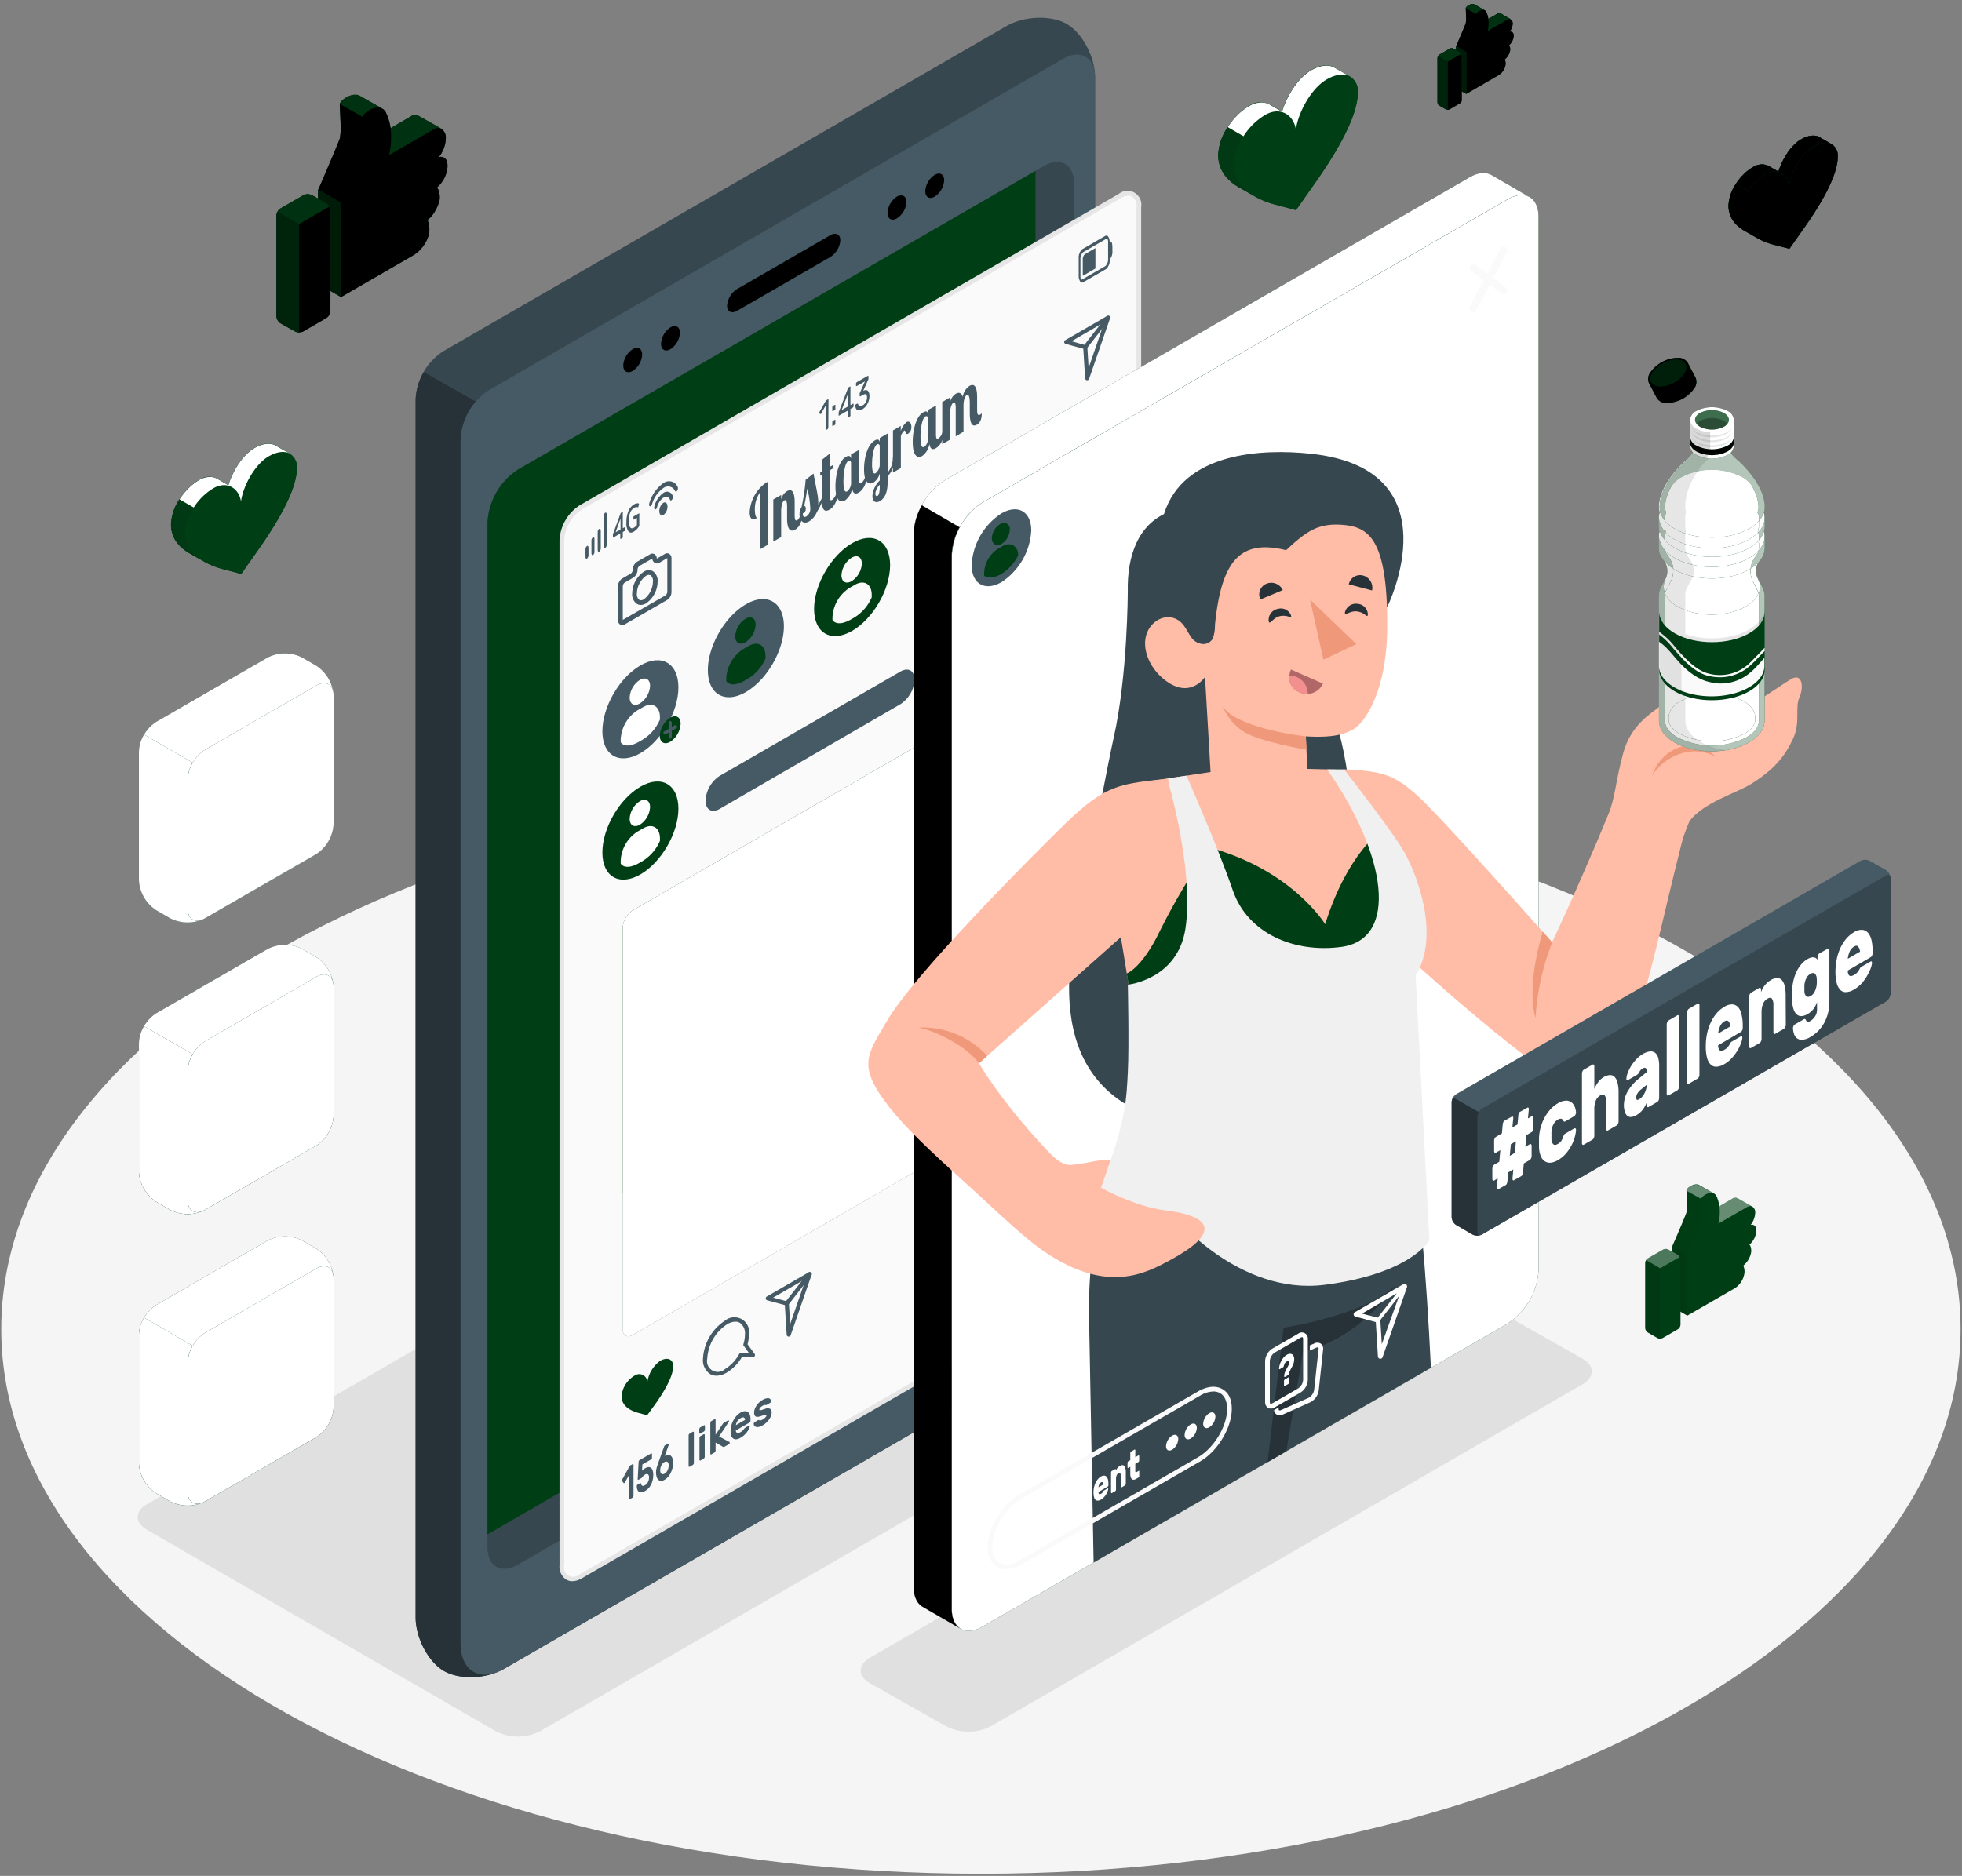 <svg xmlns="http://www.w3.org/2000/svg" xmlns:v="https://vecta.io/nano" width="481" height="460" fill="none"><rect width="100%" height="100%" fill="#808080" stroke="none"/><style><![CDATA[.B{fill:#003f15}.C{fill:#000}.D{fill:#fff}.E{opacity:.1}.F{opacity:.2}.G{opacity:.7}.H{fill:#455a64}.I{opacity:.5}.J{fill:#37474f}.K{opacity:.4}.L{opacity:.35}.M{opacity:.55}.N{fill:#263238}.O{fill:#fafafa}.P{fill:#ffbda7}.Q{fill:#f0997a}]]></style><path d="M240.48 459.47c132.642 0 240.17-59.783 240.17-133.53S373.122 192.41 240.48 192.41.31 252.193.31 325.94s107.528 133.53 240.17 133.53z" fill="#f5f5f5"></path><path d="M121.51 424.51L36 375.11c-3-1.72-3-4.52 0-6.24l154.64-89.31c1.676-.846 3.528-1.286 5.405-1.286s3.729.44 5.405 1.286L287 329c3 1.73 3 4.52 0 6.25l-154.64 89.3c-1.682.853-3.543 1.294-5.43 1.287s-3.744-.462-5.42-1.327zM232 423.34l-18.75-10.59c-3-1.72-3-4.52 0-6.24l145.17-83.91c1.675-.85 3.527-1.293 5.405-1.293s3.73.443 5.405 1.293L388 333.19c3 1.72 3 4.52 0 6.24l-145.15 83.91c-1.68.858-3.539 1.305-5.425 1.305s-3.745-.447-5.425-1.305z" fill="#e0e0e0"></path><path d="M246.71 6.41L109.3 85.76a14.8 14.8 0 0 0-5.281 5.166A14.81 14.81 0 0 0 101.89 98v298.62c0 5 3.11 10.91 6.94 13.13s10.48 2 14.83-.55l136.92-79.05c4.34-2.51 7.89-8.66 7.89-13.67V19c0-5-3.11-10.9-6.94-13.12s-10.47-1.98-14.82.53z" class="J"></path><path d="M121.78 410.1c-4.22 1.64-9.63 1.56-12.94-.35-3.83-2.21-6.94-8.09-6.94-13.13V98a14.11 14.11 0 0 1 2-6.76l12.73 7.23a15.32 15.32 0 0 0-3.63 9.23V403c0 6.08 3.78 9 8.78 7.1z" class="N"></path><path d="M119.91 95.65a15.43 15.43 0 0 0-4.927 5.168 15.42 15.42 0 0 0-2.073 6.832V403c0 6.8 4.82 9.58 10.7 6.18l136.94-79.06c4.34-2.51 7.89-8.66 7.89-13.67V19c0-5-3.55-7.06-7.89-4.55l-140.64 81.2z" class="H"></path><path d="M127 115.13a16.56 16.56 0 0 0-5.302 5.603c-1.301 2.259-2.051 4.793-2.188 7.397v251.2c0 4.79 3.35 6.72 7.5 4.33l128.81-74.38c2.181-1.428 3.996-3.348 5.299-5.606a16.66 16.66 0 0 0 2.201-7.394V45.08c0-4.76-3.38-6.71-7.5-4.33L127 115.13z" class="J"></path><path d="M253.86 290V41.9L127 115.13a16.56 16.56 0 0 0-5.302 5.603c-1.301 2.259-2.051 4.793-2.188 7.397v248.12L246.36 303c2.183-1.426 3.999-3.346 5.302-5.605s2.056-4.792 2.198-7.395z" class="B"></path><path d="M180.72 70.87l22.83-13.19c1.36-.78 2.46-.22 2.46 1.25a5.29 5.29 0 0 1-.74 2.344 5.3 5.3 0 0 1-1.72 1.756l-22.83 13.18c-1.36.79-2.47.23-2.47-1.25a5.29 5.29 0 0 1 .747-2.34 5.28 5.28 0 0 1 1.723-1.75zm39.17-22.66c1.28-.73 2.32-.13 2.32 1.34-.046.802-.28 1.582-.683 2.277a5.12 5.12 0 0 1-1.637 1.723c-1.28.74-2.31.14-2.31-1.34.045-.801.277-1.581.678-2.275a5.12 5.12 0 0 1 1.632-1.725zm9.26-5.33c1.28-.74 2.32-.14 2.32 1.33-.046.802-.28 1.582-.683 2.277a5.12 5.12 0 0 1-1.637 1.723c-1.27.74-2.31.14-2.31-1.34.045-.8.278-1.577.679-2.27s.96-1.282 1.631-1.72zm-74.04 42.74c1.28-.74 2.32-.14 2.32 1.34a5.1 5.1 0 0 1-2.32 4c-1.28.74-2.31.14-2.31-1.33a5.1 5.1 0 0 1 2.31-4.01zm9.26-5.34c1.28-.74 2.32-.14 2.32 1.34a5.1 5.1 0 0 1-2.32 4c-1.27.74-2.31.14-2.31-1.33a5.13 5.13 0 0 1 2.31-4.01z" class="C"></path><path d="M274.53 48.06L142.4 124.4c-1.355.891-2.482 2.087-3.291 3.492s-1.278 2.979-1.369 4.598v251.34c0 3 2.1 4.18 4.66 2.7l132.13-76.37c2.59-1.48 4.67-3.37 4.67-6.34V50.74c0-2.97-2.08-4.18-4.67-2.68z" class="O"></path><path d="M140.32 387.74c-.526.004-1.043-.131-1.5-.39-.565-.385-1.016-.915-1.306-1.534s-.409-1.305-.344-1.986V132.49c.084-1.719.576-3.394 1.435-4.886a10.87 10.87 0 0 1 3.505-3.694l132.14-76.35a3.4 3.4 0 0 1 1.881-.768c.69-.058 1.382.096 1.983.442a3.4 3.4 0 0 1 1.656 3.506v253.08c0 3.58-2.82 5.62-4.95 6.84L142.69 387a4.75 4.75 0 0 1-2.37.74zM276.62 48a3.73 3.73 0 0 0-1.8.56L142.69 124.9c-1.272.836-2.33 1.957-3.091 3.275s-1.202 2.796-1.289 4.315v251.34c-.119.482-.078.989.116 1.446a2.29 2.29 0 0 0 2.383 1.376 2.29 2.29 0 0 0 1.311-.622l132.13-76.36c3-1.74 4.37-3.54 4.37-5.85V50.74a2.75 2.75 0 0 0-1.07-2.52 1.83 1.83 0 0 0-.93-.22z" fill="#e6e6e6"></path><use href="#B" class="B"></use><path d="M156.87 196.47c1.38-.8 2.5-.15 2.5 1.44a5.53 5.53 0 0 1-.734 2.463c-.434.752-1.039 1.392-1.766 1.867-1.38.79-2.5.15-2.5-1.45a5.51 5.51 0 0 1 2.5-4.32zm4.92 9.12c0-2.62-1.84-3.78-4.1-2.47l-1.42.82c-1.197.774-2.193 1.822-2.906 3.056a8.99 8.99 0 0 0-1.194 4.044v.71s1 2 4.81-.29c2.156-1.158 3.853-3.017 4.81-5.27v-.6z" class="D"></path><path d="M176.45 190.25l44.29-25.57c1.92-1.11 3.47-.23 3.47 2a7.65 7.65 0 0 1-1.017 3.416 7.64 7.64 0 0 1-2.453 2.584l-44.29 25.67c-1.92 1.11-3.47.22-3.47-2a7.67 7.67 0 0 1 .996-3.47c.604-1.061 1.452-1.963 2.474-2.63z" class="H"></path><path d="M208.9 133.2c5.15-3 9.32-.56 9.32 5.38s-4.17 13.16-9.32 16.13-9.32.56-9.32-5.38 4.18-13.16 9.32-16.13z" class="B"></path><path d="M208.79 136.75c1.38-.8 2.5-.16 2.5 1.44-.047.866-.298 1.709-.733 2.459a5.51 5.51 0 0 1-1.767 1.861c-1.38.8-2.5.15-2.5-1.44.047-.866.298-1.709.733-2.459a5.51 5.51 0 0 1 1.767-1.861zm4.92 9.11c0-2.61-1.84-3.77-4.1-2.47l-1.42.82c-1.193.781-2.186 1.831-2.898 3.066a9.09 9.09 0 0 0-1.202 4.044v.7s1 2 4.81-.28a10.75 10.75 0 0 0 4.81-5.27v-.61z" class="O"></path><use href="#C" class="B"></use><use href="#C" class="D I"></use><path d="M234.75 121.75c1.38-.79 2.5-.15 2.5 1.45-.047.866-.298 1.709-.733 2.459a5.5 5.5 0 0 1-1.767 1.861c-1.38.8-2.5.15-2.5-1.44a5.53 5.53 0 0 1 .734-2.463c.434-.752 1.039-1.392 1.766-1.867zm4.92 9.12c0-2.61-1.83-3.78-4.1-2.47l-1.42.82c-1.193.781-2.186 1.831-2.898 3.066a9.09 9.09 0 0 0-1.202 4.044v.7s1 2 4.81-.28a10.75 10.75 0 0 0 4.81-5.27v-.61z" class="H"></path><use href="#D" class="B"></use><use href="#D" class="C F"></use><path d="M260.71 106.76c1.38-.79 2.5-.15 2.5 1.44-.047.868-.297 1.712-.732 2.464a5.51 5.51 0 0 1-1.768 1.866c-1.38.8-2.5.15-2.5-1.44a5.53 5.53 0 0 1 .734-2.463c.434-.752 1.039-1.392 1.766-1.867zm4.92 9.12c0-2.61-1.83-3.78-4.1-2.47l-1.42.82c-1.193.781-2.186 1.831-2.898 3.066a9.09 9.09 0 0 0-1.202 4.044v.7s1 2 4.81-.28a10.68 10.68 0 0 0 4.81-5.27v-.61z" class="D"></path><use href="#B" y="-29.74" class="H"></use><path d="M164.31 176c1.41-.82 2.55-.16 2.55 1.47a5.65 5.65 0 0 1-2.55 4.43c-1.41.82-2.56.15-2.56-1.47a5.66 5.66 0 0 1 .751-2.521A5.67 5.67 0 0 1 164.31 176z" class="B"></path><path d="M156.87 166.73c1.38-.8 2.5-.15 2.5 1.44a5.53 5.53 0 0 1-.734 2.463c-.434.752-1.039 1.392-1.766 1.867-1.38.79-2.5.15-2.5-1.45a5.51 5.51 0 0 1 .733-2.459 5.5 5.5 0 0 1 1.767-1.861zm4.92 9.12c0-2.62-1.84-3.78-4.1-2.47l-1.42.81a9.06 9.06 0 0 0-2.9 3.065c-.713 1.235-1.124 2.621-1.2 4.045v.7s1 2 4.81-.29c2.156-1.158 3.853-3.017 4.81-5.27v-.59z" class="D"></path><path d="M165.93 178a.39.39 0 0 0-.098-.112.37.37 0 0 0-.133-.066.39.39 0 0 0-.148-.01c-.05.007-.098.023-.141.048l-.72.42v-1.08c0-.101-.04-.197-.111-.269a.38.38 0 0 0-.269-.111c-.101 0-.197.04-.269.111s-.111.168-.111.269v1.52l-1.11.64c-.044.025-.082.058-.112.098s-.052.086-.064.134-.015.099-.007.149.026.097.053.139a.37.37 0 0 0 .134.138c.057.034.121.051.186.052.063.015.128.015.19 0l.73-.42v1.08a.38.38 0 0 0 .029.145c.019.047.047.088.082.124s.078.063.124.082a.38.38 0 0 0 .145.029c.05 0 .099-.01.146-.029a.38.38 0 0 0 .123-.082c.035-.036.063-.077.082-.124a.38.38 0 0 0 .029-.145v-1.52l1.1-.64c.051-.024.095-.059.131-.103a.38.38 0 0 0 .074-.149c.014-.055.014-.111.003-.166s-.034-.107-.068-.152zm16.93-29.81c5.14-3 9.32-.56 9.32 5.38s-4.18 13.16-9.32 16.13-9.32.56-9.32-5.38 4.17-13.16 9.32-16.13z" class="H"></path><path d="M182.75 151.74c1.38-.8 2.5-.16 2.5 1.44-.047.866-.298 1.709-.733 2.459a5.5 5.5 0 0 1-1.767 1.861c-1.38.8-2.5.15-2.5-1.44.047-.866.298-1.709.733-2.459a5.51 5.51 0 0 1 1.767-1.861zm4.92 9.12c0-2.62-1.84-3.78-4.1-2.47l-1.42.81a9.06 9.06 0 0 0-4.1 7.11v.7s1 2 4.81-.28a10.75 10.75 0 0 0 4.81-5.27v-.6zm-29.01 186.19l-2-.54c-2-.52-4.29-1.66-4.29-4.17a6.62 6.62 0 0 1 3.18-5c.291-.208.632-.334.989-.366s.714.034 1.037.188a1.99 1.99 0 0 1 .797.689 2 2 0 0 1 .337.999 7.9 7.9 0 0 1 1.062-2.889 7.89 7.89 0 0 1 2.088-2.261c1.76-1 3.18-.42 3.18 1.34 0 2.51-2.33 6.35-4.28 9.12l-2.1 2.89z" class="B"></path><g class="H"><path d="M175.68 337.35a3.09 3.09 0 0 1-1.59-.41c-.601-.413-1.081-.98-1.388-1.641a4.08 4.08 0 0 1-.362-2.119 11.91 11.91 0 0 1 1.577-5.302c.935-1.619 2.238-2.996 3.803-4.018.569-.477 1.271-.767 2.01-.831s1.481.1 2.124.471a3.62 3.62 0 0 1 1.47 1.603c.314.673.414 1.426.286 2.157a8.92 8.92 0 0 1-.34 2.37L185 332c.052.076.083.165.089.257a.51.51 0 0 1-.055.266c-.042.082-.105.151-.184.2a.51.51 0 0 1-.26.077h-2.72c-.891 1.536-2.148 2.828-3.66 3.76a5.11 5.11 0 0 1-2.53.79zm4.58-13.25a4.19 4.19 0 0 0-2 .63c-1.417.928-2.596 2.177-3.442 3.645a10.81 10.81 0 0 0-1.428 4.805 2.64 2.64 0 0 0 .149 1.647c.225.519.61.952 1.1 1.235s1.057.402 1.618.339 1.089-.306 1.503-.691c1.441-.901 2.626-2.158 3.44-3.65a.52.52 0 0 1 .187-.182c.078-.044.164-.067.253-.068h2l-1.24-1.71a.46.46 0 0 1-.14-.5c.232-.759.357-1.547.37-2.34a3.12 3.12 0 0 0-.238-1.608c-.219-.506-.569-.945-1.012-1.272-.34-.196-.728-.293-1.12-.28zm13.1 3.66h-.06a.5.5 0 0 1-.44-.47l-.45-7.26-4.31-1.17c-.096-.025-.183-.078-.25-.153a.5.5 0 0 1-.072-.555c.045-.089.115-.163.202-.212l10.26-5.94c.091-.049.195-.071.298-.062a.53.53 0 0 1 .282.112.5.5 0 0 1 .161.252c.027.098.023.202-.011.298l-5.13 14.81a.5.5 0 0 1-.48.35zm-3.82-9.56l3.49.94a.5.5 0 0 1 .26.17c.067.082.105.184.11.29l.31 5.11 3.86-11.15-8.03 4.64z"></path><path d="M192.9 320.14c-.095-.001-.187-.028-.267-.079a.51.51 0 0 1-.235-.482.5.5 0 0 1 .102-.259l5.6-7.18a.51.51 0 0 1 .149-.128c.057-.032.12-.053.186-.061a.51.51 0 0 1 .195.015.5.5 0 0 1 .175.089.51.51 0 0 1 .128.149c.032.057.053.12.061.186a.51.51 0 0 1-.015.195.5.5 0 0 1-.089.175l-5.6 7.18a.5.5 0 0 1-.171.146.49.49 0 0 1-.219.054zM252.22 298h-.11c-.112-.023-.212-.085-.283-.175s-.109-.201-.107-.315v-11.84a.5.5 0 0 1 .25-.44l7.49-4.35a.52.52 0 0 1 .51 0 .5.5 0 0 1 .25.44v11.85c0 .1-.029.198-.084.282a.51.51 0 0 1-.226.188c-.093.035-.193.043-.291.024a.52.52 0 0 1-.259-.134l-3.25-3.24-3.43 7.44c-.043.084-.11.154-.191.201a.5.5 0 0 1-.269.069zm.51-12.06v9.25l2.76-6c.035-.074.086-.139.15-.189a.52.52 0 0 1 .22-.101.51.51 0 0 1 .242.015.5.5 0 0 1 .208.125l2.9 2.89v-9.73l-6.48 3.74zm-82.62 72.83a.52.52 0 0 1-.08.26.65.65 0 0 1-.19.21l-.76.43c-.029.017-.062.025-.095.025s-.066-.008-.095-.025-.046-.045-.058-.075-.017-.063-.012-.095V352a.54.54 0 0 1 .07-.26c.047-.08.112-.149.19-.2l.76-.43c.028-.019.061-.029.095-.029s.067.01.095.029.05.044.064.074.02.063.016.096v7.49zm2.44-9.24c.025-.025.057-.042.091-.047a.16.16 0 0 1 .101.019c.031.017.055.043.069.076s.017.068.009.102v.9c-.005.092-.032.181-.08.26s-.112.149-.19.2l-.86.5c-.027.017-.058.026-.09.026s-.063-.009-.09-.026c-.06 0-.08-.08-.08-.17v-.89c-.002-.096.026-.19.08-.27.044-.08.105-.148.18-.2l.86-.48zm.22 7.71c-.005.092-.032.181-.08.26s-.112.149-.19.2l-.76.43c-.028.019-.061.029-.095.029s-.067-.01-.095-.029c-.05 0-.07-.08-.07-.17v-5.34a.58.58 0 0 1 .07-.27c.047-.08.112-.149.19-.2l.76-.43c.028-.019.061-.029.095-.029s.067.01.095.029.048.045.062.074.021.063.018.096v5.35zm2.66-3.51v2c-.005.092-.032.181-.08.26s-.112.149-.19.2l-.76.44c-.027.017-.058.026-.09.026s-.063-.009-.09-.026c-.06 0-.08-.09-.08-.18v-7.52c0-.093.028-.183.08-.26.041-.082.103-.151.18-.2l.76-.44c.029-.017.062-.025.095-.025s.066.008.095.025.048.049.062.08.02.066.018.1v3.61l1.66-2.51.15-.21a.94.94 0 0 1 .23-.21l1-.58c.026-.014.055-.021.085-.021s.059.007.085.021a.18.18 0 0 1 .05.072c.011.028.014.058.01.088.005.036.005.073 0 .11a.76.76 0 0 1-.09.18l-2.32 3.49 2.53 1.35c.033.015.06.04.08.07v.09a.41.41 0 0 1-.07.23.47.47 0 0 1-.16.18l-1 .56a.6.6 0 0 1-.25.08.38.38 0 0 1-.15 0l-1.84-1.08zm3.69-2.84a5.43 5.43 0 0 1 .17-1.3c.111-.442.275-.868.49-1.27a5.32 5.32 0 0 1 .77-1.1c.288-.327.626-.607 1-.83.302-.191.644-.308 1-.34.27-.028.541.035.77.18.227.16.399.387.49.65a2.65 2.65 0 0 1 .18 1v.51a.52.52 0 0 1-.08.26c-.044.085-.11.157-.19.21l-3.32 1.91c-.01.144.025.287.1.41.057.093.146.16.25.19a.77.77 0 0 0 .37 0 2.22 2.22 0 0 0 .43-.18c.183-.104.355-.228.51-.37a3.61 3.61 0 0 0 .33-.38 1.9 1.9 0 0 1 .18-.23c.055-.057.12-.104.19-.14l.79-.46c.03-.019.065-.028.1-.028s.07.009.1.028a.16.16 0 0 1 .062.074c.012.03.015.064.008.096a1.99 1.99 0 0 1-.15.5 3.76 3.76 0 0 1-.44.75c-.21.295-.448.57-.71.82a4.49 4.49 0 0 1-1 .73 2.34 2.34 0 0 1-1 .36 1.1 1.1 0 0 1-.77-.19c-.233-.176-.405-.421-.49-.7-.111-.376-.158-.768-.14-1.16zm2.44-3.12a2.2 2.2 0 0 0-.5.38c-.251.261-.439.575-.55.92-.044.134-.077.271-.1.41l2.25-1.29a1.85 1.85 0 0 0-.08-.32.36.36 0 0 0-.064-.139c-.031-.041-.071-.076-.116-.101-.047-.031-.099-.052-.154-.062a.42.42 0 0 0-.166.002c-.185.029-.363.097-.52.2zm6.33-.67c.004-.03-.001-.061-.013-.09s-.032-.052-.057-.07c-.078-.027-.162-.027-.24 0a2.62 2.62 0 0 0-.46.13l-.74.24a2.52 2.52 0 0 1-.72.13c-.163.006-.324-.04-.46-.13a.73.73 0 0 1-.25-.38 2.58 2.58 0 0 1-.07-.6c.007-.259.054-.515.14-.76.101-.288.235-.563.4-.82.187-.284.401-.548.64-.79.262-.255.554-.477.87-.66.269-.167.563-.292.87-.37.21-.064.432-.081.65-.05.161.028.307.113.41.24a.75.75 0 0 1 .17.44c.004.095-.02.189-.07.27s-.112.149-.19.2l-.77.44c-.063.048-.141.073-.22.07h-.17c-.076-.016-.154-.016-.23 0a1.54 1.54 0 0 0-.45.2c-.197.108-.376.246-.53.41a.69.69 0 0 0-.23.49c-.004.033-.001.066.01.097s.027.059.05.083c0 0 .1.05.21 0 .142-.028.283-.064.42-.11l.71-.23a1.48 1.48 0 0 1 .625-.137 1.48 1.48 0 0 1 .625.137c.133.115.235.261.297.425s.085.341.063.515c-.006.26-.057.517-.15.76-.109.293-.254.572-.43.83a5.08 5.08 0 0 1-.69.81 4.49 4.49 0 0 1-.93.69c-.287.182-.601.317-.93.4a1.59 1.59 0 0 1-.68 0 .76.76 0 0 1-.43-.27c-.098-.138-.154-.301-.16-.47 0-.093.028-.183.08-.26.044-.085.11-.157.19-.21l.77-.44c.03-.025.066-.043.104-.051s.078-.008.116.001l.17.09a.5.5 0 0 0 .26 0 1.5 1.5 0 0 0 .51-.21l.31-.2.29-.24a1.73 1.73 0 0 0 .22-.27.51.51 0 0 0 .09-.28zm-35.38 16.08c-.023-.068-.023-.142 0-.21a.61.61 0 0 1 .08-.26l1.66-3 .12-.2c.036-.059.084-.11.14-.15l.6-.34c.019-.018.044-.029.07-.029s.051.011.07.029c.022.024.038.053.049.084a.24.24 0 0 1 .011.096v7.6a.57.57 0 0 1-.06.25.39.39 0 0 1-.14.18l-.62.36a.12.12 0 0 1-.075.026.12.12 0 0 1-.075-.026.26.26 0 0 1-.05-.19v-5.81l-1.09 1.94c-.014.034-.034.065-.06.09a.29.29 0 0 1-.09.06c-.02.015-.045.023-.07.023s-.05-.008-.07-.023l-.4-.5zm4.05-4.68a.57.57 0 0 1 .06-.25.39.39 0 0 1 .14-.18l2.87-1.66a.12.12 0 0 1 .075-.026.12.12 0 0 1 .075.026.27.27 0 0 1 .05.089c.01.032.014.067.01.101v.83c0 .09-.02.179-.06.26-.028.075-.081.139-.15.18l-2.14 1.24-.09 1.55c.118-.148.256-.279.41-.39l.33-.21a2.07 2.07 0 0 1 .8-.29.91.91 0 0 1 .63.16 1.23 1.23 0 0 1 .42.61c.114.348.168.714.16 1.08.006.464-.045.928-.15 1.38a4.97 4.97 0 0 1-.43 1.13 3.63 3.63 0 0 1-.64.88 3.67 3.67 0 0 1-.78.6 2.15 2.15 0 0 1-.9.34.93.93 0 0 1-.63-.15c-.174-.136-.303-.32-.37-.53-.087-.255-.134-.521-.14-.79-.01-.091.011-.183.06-.26a.39.39 0 0 1 .14-.18l.62-.35c.021-.012.045-.019.07-.019s.049.007.07.019c.024.02.043.044.057.072a.21.21 0 0 1 .023.088.86.86 0 0 0 .15.36.46.46 0 0 0 .23.14.62.62 0 0 0 .29 0c.117-.037.228-.091.33-.16.311-.177.559-.446.71-.77a2.53 2.53 0 0 0 .26-1.15c.014-.133-.002-.268-.047-.394a.9.9 0 0 0-.213-.336c-.18-.13-.41-.11-.71.05-.132.069-.253.156-.36.26-.082.076-.155.159-.22.25l-.15.21a.5.5 0 0 1-.17.15l-.71.41c-.02.016-.044.025-.07.025s-.05-.009-.07-.025c-.023-.026-.039-.056-.05-.089s-.014-.067-.01-.101l.22-4.18zm4.27 2.65c-.001-.419.053-.835.16-1.24l.35-1.11 1.45-4c.019-.069.046-.136.08-.2.03-.074.082-.137.15-.18l.69-.39c.02-.019.047-.03.075-.03s.055.011.075.03c.023.026.04.056.05.089s.014.067.01.101c.005.033.005.067 0 .1.004.023.004.047 0 .07l-.95 2.64a1.84 1.84 0 0 1 .83-.26c.236-.006.466.072.65.22a1.35 1.35 0 0 1 .42.66c.109.349.159.714.15 1.08a5.3 5.3 0 0 1-.15 1.26 5.95 5.95 0 0 1-.43 1.17c-.173.362-.395.699-.66 1a3.23 3.23 0 0 1-.84.7 1.75 1.75 0 0 1-.84.27.93.93 0 0 1-.65-.21c-.204-.178-.353-.41-.43-.67a3.55 3.55 0 0 1-.19-1.1zm3.11-1.79a1.1 1.1 0 0 0-.27-.85c-.18-.17-.44-.16-.77 0a2 2 0 0 0-.77.85c-.176.361-.269.758-.27 1.16-.015.154.001.31.047.458a1.16 1.16 0 0 0 .223.402c.18.18.44.17.77 0a1.91 1.91 0 0 0 .77-.86c.175-.362.268-.758.27-1.16zM266.53 93.24h-.07c-.115-.016-.221-.072-.299-.158a.5.5 0 0 1-.131-.312l-.45-7.26-4.31-1.17a.5.5 0 0 1-.371-.419.5.5 0 0 1 .251-.501l10.26-5.93a.53.53 0 0 1 .58 0c.079.067.136.157.162.257s.023.206-.012.303L267 92.9a.5.5 0 0 1-.182.243.51.51 0 0 1-.288.097zm-3.82-9.57l3.49 1c.102.025.193.083.259.164a.49.49 0 0 1 .111.286l.31 5.11L270.74 79l-8.03 4.67z"></path><path d="M266.06 85.61a.56.56 0 0 1-.31-.11c-.052-.041-.096-.092-.129-.15a.5.5 0 0 1-.06-.188c-.008-.066-.002-.133.017-.197s.05-.123.092-.175l5.59-7.18a.51.51 0 0 1 .8.62l-5.6 7.18a.5.5 0 0 1-.177.146.51.51 0 0 1-.223.054zM157.1 148.34c-.33.002-.655-.084-.94-.25-.403-.284-.723-.669-.929-1.117s-.288-.943-.241-1.433c.014-1.051.278-2.083.77-3.012s1.198-1.726 2.06-2.328a2.18 2.18 0 0 1 1.096-.377c.392-.025.784.057 1.134.237.401.285.721.671.926 1.119a2.81 2.81 0 0 1 .244 1.431c-.012 1.053-.274 2.087-.767 3.018a6.61 6.61 0 0 1-2.063 2.332c-.39.236-.834.367-1.29.38zm2-7.38a1.46 1.46 0 0 0-.71.23c-.683.504-1.242 1.159-1.632 1.913s-.601 1.588-.618 2.437c-.037.288-.003.582.1.854s.271.514.49.706c.178.072.371.098.562.075a1.14 1.14 0 0 0 .528-.205 5.56 5.56 0 0 0 1.632-1.918c.39-.756.602-1.592.618-2.442a1.74 1.74 0 0 0-.1-.849c-.103-.271-.271-.512-.49-.701-.116-.053-.243-.074-.37-.06l-.01-.04zm-6.58 12.31c-.167.001-.333-.04-.48-.12a1.22 1.22 0 0 1-.54-1.1v-8.25a2.34 2.34 0 0 1 .266-1.078 2.33 2.33 0 0 1 .734-.832l2.16-1.25a1.23 1.23 0 0 0 .333-.414c.079-.161.123-.337.127-.516a2.34 2.34 0 0 1 .266-1.078 2.33 2.33 0 0 1 .734-.832l3.28-1.9c.159-.099.343-.152.53-.152s.371.053.53.152c.179.117.325.28.421.471a1.22 1.22 0 0 1 .129.619l2-1.17c.159-.099.343-.152.53-.152s.371.053.53.152a1.2 1.2 0 0 1 .425.475c.097.193.14.409.125.625v8.24c-.003.376-.095.747-.269 1.08s-.424.622-.731.84l-10.59 6.11c-.162.065-.336.092-.51.08zm7.4-16.31l-3.17 1.83a1.23 1.23 0 0 0-.326.411 1.21 1.21 0 0 0-.124.509 2.35 2.35 0 0 1-.267 1.081 2.36 2.36 0 0 1-.733.839l-2.17 1.25c-.137.112-.248.252-.326.41a1.22 1.22 0 0 0-.124.51v8.2l10.46-6a1.23 1.23 0 0 0 .332-.409c.079-.159.123-.333.128-.511v-8.24l-2 1.18a1.06 1.06 0 0 1-1.06 0c-.182-.103-.335-.25-.443-.429s-.17-.382-.177-.591v-.04zm28.41-3.43l-1.93 1.11v-14a7 7 0 0 0-1.34 4.25c0 1.69.36 1.89.47 2.14-1.08.62-1.74.31-1.74-1.49a9.46 9.46 0 0 1 1.183-4.041c.692-1.241 1.655-2.311 2.817-3.129l.56-.29-.02 15.45zm3.97-10.82c-.54.31-.74 1.38-.79 2.36v6.62l-1.93 1.12v-10.33l1.93-1.11v1.07a3.32 3.32 0 0 1 1.43-2c1-.59 1.88-.18 1.88 2.71v3c0 1.18.1 1.71.65 1.39s.78-1.21.93-2.35l.56-.32c-.28 3.48-1.19 4.51-2 5-1.38.8-2-.4-2-2.73v-2.51c.04-1.63-.22-2.18-.66-1.92z"></path><path d="M202 121.92c-.45 1.279-1.037 2.507-1.75 3.66-.373.933-1.031 1.724-1.88 2.26-1.57.9-2.36-.35-2.36-1.69-.021-.637.154-1.265.5-1.8.492-2.207.826-4.446 1-6.7l1.93-1.53c.9 4.83 1.17 5.48 1.17 7.51v.12c.299-.485.573-.986.82-1.5l.57-.33zm-4.91 3.85c-.13.07-.3.11-.4 0 .14.89.43 1.2 1 .86a2.17 2.17 0 0 0 .751-.869 2.16 2.16 0 0 0 .199-1.131 22.07 22.07 0 0 0-.74-4.82c-.17 1.41-.45 2.79-.73 4.25.2 0 .37.22.37.65.011.197-.02.393-.093.577a1.34 1.34 0 0 1-.327.483h-.03z"></path><path d="M203.4 111.24v3.26l.82-.47v.83l-.82.47v6.19c0 1.16.17 1.33.7 1a3.12 3.12 0 0 0 .757-1.077c.172-.409.255-.849.243-1.293l.56-.33c-.29 3.54-1.55 4.72-2.28 5.14-1.38.8-1.86-.2-1.86-2.12v-6.42l-.43.24v-.82l.43-.25v-2.85l1.88-1.5z"></path><path d="M210.57 110.36v7c0 1.16.18 1.33.7 1a3.09 3.09 0 0 0 .729-1.083c.164-.409.239-.847.221-1.287l.56-.33c-.29 3.54-1.55 4.72-2.28 5.14-.93.54-1.4.09-1.59-1-.185 1.152-.804 2.19-1.73 2.9-1.13.65-2.36.16-2.36-3.43 0-2.52.7-6.16 2.56-7.24.44-.25 1-.47 1.26.37v-1l1.93-1.04zm-1.93 3.1c0-.2-.21-.68-.66-.42-.87.5-1.2 3.19-1.2 5 0 2.93.65 2.59 1 2.4.307-.298.545-.661.695-1.062a2.9 2.9 0 0 0 .175-1.258l-.01-4.66z"></path><path d="M217.61 106.3v9.58c.855-1.042 1.312-2.353 1.29-3.7l.56-.32a7.15 7.15 0 0 1-1.85 4.95v1.46c0 3-1.05 4.12-1.86 4.59-1 .6-1.87.19-1.87-1.26a5.86 5.86 0 0 1 1.8-3.78v-1.73c-.214.905-.755 1.7-1.52 2.23-1.11.65-2.33.11-2.33-3.21 0-2.46.67-6 2.68-7.13.36-.2.94-.43 1.17.36v-.93l1.93-1.11zm-3.82 7.58c0 2.58.68 2.26.88 2.15.313-.255.566-.577.739-.942a2.71 2.71 0 0 0 .261-1.168v-4.6c-.05-.24-.26-.58-.64-.36-.88.51-1.24 3.04-1.24 4.92zm1.34 7.73c.32-.19.55-.94.55-2.16v-.6a3.9 3.9 0 0 0-1.09 2.18c0 .51.3.72.54.58z"></path><path d="M220.83 104.44v1.28a4.86 4.86 0 0 1 1.44-2.22c.67-.38 1.16.31 1.16 1.17a1.94 1.94 0 0 1-.179.934c-.136.291-.343.544-.601.736-.8.47-.51-1-1-.71a3.06 3.06 0 0 0-.8 1.29v7.85l-1.93 1.11v-10.32l1.91-1.12zm8.63-4.98v7c0 1.15.18 1.32.7 1 .328-.299.588-.666.76-1.075a3.06 3.06 0 0 0 .24-1.295l.56-.32c-.29 3.53-1.55 4.72-2.28 5.13-.93.55-1.4.09-1.59-1a4.52 4.52 0 0 1-1.73 2.89c-1.13.65-2.36.17-2.36-3.42 0-2.52.69-6.17 2.56-7.24.44-.26 1-.47 1.26.36v-1l1.88-1.03zm-1.93 3.09c0-.2-.21-.68-.66-.42-.87.5-1.2 3.19-1.2 5 0 2.93.65 2.59 1 2.4.309-.297.548-.66.698-1.061a2.86 2.86 0 0 0 .172-1.259l-.01-4.66z"></path><path d="M237 96.89c-.51.29-.74 1.31-.79 2.36v6.62L234.3 107v-7.13c0-.59-.11-1.36-.58-1.09s-.75 1.28-.8 2.39v6.63l-1.92 1.1V98.58l1.93-1.12v1.08a3.4 3.4 0 0 1 1.42-2c.7-.4 1.35-.27 1.68.78a3.85 3.85 0 0 1 .535-1.514c.283-.462.659-.859 1.105-1.166 1-.59 1.88-.18 1.88 2.71v3c0 1.2.15 1.67.76 1.31a1.06 1.06 0 0 0 .38-.34c0 1.51-.42 2.37-1.21 2.82-1.3.76-1.73-.71-1.73-2.84v-2.53c-.03-1.64-.3-2.13-.75-1.88zm-93.46 39.62v-1.72c-.012-.158.01-.317.065-.465s.142-.284.255-.395l.09-.06c.18-.1.33.11.33.49v1.72c.01.159-.015.317-.072.466s-.145.283-.258.394l-.09.05c-.17.11-.32-.11-.32-.48zm1.46-.86v-3a1.08 1.08 0 0 1 .069-.467c.057-.149.146-.283.261-.393l.09-.05c.18-.11.32.11.32.48v3c.012.159-.011.32-.066.47s-.142.286-.254.4h-.09c-.15.14-.33-.09-.33-.44zm1.53-.87v-4.22c-.01-.159.014-.318.071-.466s.145-.283.259-.394h.09c.18-.11.33.11.33.48v4.22c.01.159-.014.318-.071.466s-.145.283-.259.394l-.09.06c-.18.05-.33-.17-.33-.54zm1.47-.86v-7.29c-.012-.158.01-.317.065-.465s.142-.284.255-.395l.1-.06c.18-.1.32.12.32.49v7.29c.01.159-.014.318-.071.466s-.145.283-.259.394l-.09.05c-.15.11-.32-.11-.32-.48zm4.07-1.84c-.024-.068-.024-.142 0-.21v-1.07l-1.67 1c-.09.06-.14 0-.14-.15v-.38c-.007-.07-.007-.14 0-.21a1.93 1.93 0 0 1 .06-.21l1.78-4.86.08-.19c.031-.043.072-.077.12-.1l.23-.13c.07-.05.12-.05.15 0 .023.078.023.162 0 .24v3.73l.37-.21h.15c.022.079.022.161 0 .24v.25a.68.68 0 0 1 0 .27.33.33 0 0 1-.15.16l-.37.22v1.07a.68.68 0 0 1 0 .27.49.49 0 0 1-.16.16l-.28.16c-.09-.02-.14-.01-.17-.05zm.06-2.26v-2.67l-1.21 3.37 1.21-.7z"></path><path d="M154.06 130.29a3.52 3.52 0 0 1-.49-2.19 6.99 6.99 0 0 1 .49-2.75c.267-.694.756-1.281 1.39-1.67a1.85 1.85 0 0 1 .67-.25.74.74 0 0 1 .52.07c.008.015.012.033.012.05s-.004.035-.012.05c.008.04.008.08 0 .12l-.15.56c0 .067-.02.107-.06.12h-.07c-.144-.045-.296-.056-.445-.033a.99.99 0 0 0-.415.163 2.35 2.35 0 0 0-1 1.15c-.238.639-.353 1.318-.34 2-.061.572.058 1.149.34 1.65.22.27.52.29.91.07a2.27 2.27 0 0 0 .41-.3 2.68 2.68 0 0 0 .33-.36V127l-.7.4c-.07 0-.12.05-.15 0-.022-.079-.022-.161 0-.24V127c-.019-.089-.019-.181 0-.27a.33.33 0 0 1 .15-.16l1.12-.64c.07-.05.13-.05.16 0 .028.091.028.189 0 .28v2.48c.006.073.006.147 0 .22-.017.056-.04.11-.07.16-.321.542-.775.994-1.32 1.31-.49.32-.96.3-1.28-.09zm117.66-72.21a.55.55 0 0 0-.323-.283.54.54 0 0 0-.218-.023c-.073.007-.144.029-.209.065l-5.65 3.27a2.84 2.84 0 0 0-.87 2.28v4.23a2.52 2.52 0 0 0 .33 1.35c.074.115.178.209.3.27a.46.46 0 0 0 .22.056c.077 0 .153-.019.22-.056l5.66-3.27a2.84 2.84 0 0 0 .87-2.28v-4.26a2.52 2.52 0 0 0-.33-1.35zM265 68.42a1.29 1.29 0 0 1-.12-.62v-4.22a2.27 2.27 0 0 1 .144-.941c.113-.3.289-.572.516-.799l5.66-3.27c.037-.019.078-.028.12-.028s.083.01.12.028a.26.26 0 0 1 .09.09 1.16 1.16 0 0 1 .13.62v4.22a2.27 2.27 0 0 1-.147.947 2.29 2.29 0 0 1-.523.803l-5.65 3.26a.23.23 0 0 1-.092.038c-.033.006-.067.004-.099-.004a.23.23 0 0 1-.088-.045c-.026-.021-.047-.048-.061-.079zm3.55-7.58v5l-3 1.76h-.1c.005-.056.005-.113 0-.17v-3.8a1.72 1.72 0 0 1 .49-1.29l2.61-1.5z"></path><path d="M272.33 59.3c.21-.13.38.48.38 1.35v.78a3.13 3.13 0 0 1-.38 1.83l-.39.26v-4l.39-.22zm-108.69 64.92c.003.397-.085.79-.259 1.147s-.427.67-.741.913c-.54.31-1-.11-1-.94-.004-.396.084-.787.258-1.143a2.56 2.56 0 0 1 .742-.907c.56-.29 1 .1 1 .93zm-.97-3.38a5.83 5.83 0 0 0-2.26 3.39c-.09.3 0 .59.1.68.19.12.46-.12.57-.5.223-.966.788-1.818 1.59-2.4.132-.104.289-.172.454-.199s.336-.012.495.043a.99.99 0 0 1 .412.276c.112.125.191.276.229.44.11.26.38.18.56-.15.137-.243.173-.531.1-.8-.065-.224-.183-.429-.344-.598a1.45 1.45 0 0 0-.579-.373 1.46 1.46 0 0 0-.687-.066c-.231.033-.45.122-.64.257zm0-2.4c-1.691 1.198-2.917 2.943-3.47 4.94-.11.32-.08.65.08.75.18.11.44-.11.56-.48a7.36 7.36 0 0 1 2.83-4 1.87 1.87 0 0 1 .765-.335 1.88 1.88 0 0 1 .834.031 1.87 1.87 0 0 1 1.231 1.064c.12.23.38.15.56-.16a1 1 0 0 0 .133-.411c.014-.145-.004-.292-.053-.429a2.31 2.31 0 0 0-1.502-1.317c-.333-.093-.683-.11-1.024-.05a2.31 2.31 0 0 0-.944.397zm40.4-13.59a.46.46 0 0 1-.06.23.31.31 0 0 1-.13.16l-.27.16h-.13c-.021-.021-.038-.046-.048-.073a.2.2 0 0 1-.012-.087v-5.77l-1.1 1.92c-.027.063-.077.113-.14.14a.09.09 0 0 1-.06.023c-.022 0-.044-.008-.06-.023l-.16-.23c-.022-.061-.022-.129 0-.19a.62.62 0 0 1 .07-.23l1.46-2.56a.36.36 0 0 1 .1-.13l.12-.08.27-.16c.018-.016.041-.024.065-.024s.047.008.065.024c.022.022.039.049.049.078a.22.22 0 0 1 .011.092l-.04 6.73zm1.6-5.57h.13c.023.058.023.122 0 .18v.7a.43.43 0 0 1 0 .22c-.021.068-.067.126-.13.16l-.45.27c-.018.015-.041.024-.065.024s-.047-.009-.065-.024c-.02-.023-.034-.05-.043-.08a.21.21 0 0 1-.007-.09v-.7a.51.51 0 0 1 .05-.24.28.28 0 0 1 .13-.15l.45-.27zm0 3.66c.018-.015.041-.024.065-.024s.047.009.065.024v.17.7a.47.47 0 0 1 0 .23c-.021.068-.067.126-.13.16l-.45.26h-.13c-.03 0-.05-.09-.05-.17v-.7c-.002-.08.015-.158.05-.23.023-.064.07-.118.13-.15l.45-.27zm3.33-.66c-.018.015-.041.024-.065.024s-.047-.009-.065-.024c-.011-.027-.017-.056-.017-.085s.006-.058.017-.085v-1.44l-2.14 1.23c-.018.015-.041.024-.065.024s-.047-.009-.065-.024a.26.26 0 0 1 0-.17v-.38a1.8 1.8 0 0 1 0-.18c.019-.078.042-.155.07-.23l2.15-5.57c0-.1.08-.18.12-.26a.43.43 0 0 1 .15-.15l.27-.16c.019-.013.042-.019.065-.019s.046.007.065.019c.011.027.017.056.017.085s-.006.058-.017.085v4.38l.59-.34c.018-.016.041-.024.065-.024s.047.008.065.024c.037.049.055.109.05.17v.37a.68.68 0 0 1-.05.24.39.39 0 0 1-.13.15l-.59.34v1.44a.51.51 0 0 1 0 .24.43.43 0 0 1-.13.16l-.36.16zm-.18-2.57v-2.95l-1.48 3.8 1.48-.85zm2.57-.57a1.31 1.31 0 0 0 .09.28.42.42 0 0 0 .18.19.58.58 0 0 0 .33 0 1.49 1.49 0 0 0 .52-.22 1.88 1.88 0 0 0 .4-.31 1.91 1.91 0 0 0 .34-.44 2.64 2.64 0 0 0 .22-.54 2.2 2.2 0 0 0 .09-.64c.009-.178-.022-.355-.09-.52a.44.44 0 0 0-.21-.26.64.64 0 0 0-.34 0 1.55 1.55 0 0 0-.41.18l-.57.33c-.017.013-.038.02-.06.02s-.043-.007-.06-.02c-.021-.022-.038-.049-.048-.079s-.014-.06-.012-.091v-.38c-.014-.062-.014-.127 0-.19l.07-.18 1.22-2.74-2 1.13c-.018.016-.041.024-.065.024s-.047-.008-.065-.024c-.021-.022-.038-.049-.048-.079s-.014-.06-.012-.091v-.38a.53.53 0 0 1 .06-.23.31.31 0 0 1 .13-.16l2.68-1.54a.11.11 0 0 1 .065-.021c.023 0 .046.008.065.021.036.053.053.116.05.18v.37a.48.48 0 0 1 0 .2 2.07 2.07 0 0 1-.08.23l-1.21 2.69a1.41 1.41 0 0 1 .62-.19.69.69 0 0 1 .49.15 1 1 0 0 1 .31.49 2.68 2.68 0 0 1 .11.82c0 .337-.044.674-.13 1a4.54 4.54 0 0 1-.36.92 4.31 4.31 0 0 1-.54.76 2.64 2.64 0 0 1-.66.53c-.239.155-.508.257-.79.3a.79.79 0 0 1-.526-.11c-.157-.096-.275-.245-.334-.42a1.65 1.65 0 0 1-.11-.61.47.47 0 0 1 0-.19.22.22 0 0 1 .11-.12l.31-.19c.017-.013.038-.02.06-.02s.043.007.06.02a.23.23 0 0 1 .093.057.22.22 0 0 1 .057.093z"></path></g><use href="#E" class="B"></use><g class="D"><use href="#E" class="G"></use><path opacity=".6" d="M152.66 292.62v33.28c0 1.59 1.12 2.23 2.49 1.44l108.66-62.88a5.5 5.5 0 0 0 1.754-1.854c.431-.747.679-1.585.726-2.446v-36.71l-27.45-18.77-25.69 49 14.35 12.06-38.17-19.84-36.67 46.72z"></path></g><use href="#F" class="B"></use><use href="#F" opacity=".6" class="D"></use><use href="#G" class="B"></use><use href="#G" opacity=".8" class="D"></use><use href="#H" class="B"></use><use href="#H" opacity=".6" class="D"></use><use href="#H" class="C E"></use><path d="M350.8 335.41l-35.46 20.47-4.59 2.65-42.64 24.63-1.14-61.16c-.11-22.84 5.3-31.52 10.16-43.81l67.73-3.12c3.06 15.12 4.83 37.59 5.94 60.34z" class="J"></path><path d="M342.18 315.09c-.53.8-9.31 13.61-22.69 16.17l-4.15 24.62-4.59 2.65 3.91-32.93s20.34-3.13 27.52-10.51z" class="N"></path><path d="M276.48 145s0 20.52-3.45 35.9c-1.46 6.55-4.11 21-6.77 34.14-2.46 12.2-13 45.53 13.22 57.6h53.34s2.43-74.84-5.32-95.27-6.21-24.07-6.21-24.07l-44.81-8.3z" class="J"></path><g class="P"><path d="M343.06 241.07c-.35 8.1 1.19 34.45 1.19 34.45-24.78 16.76-67.74 3.11-67.74 3.11 2.16-6.08 4.07-10.54 3.59-16.22l-5.29-32.5a67.31 67.31 0 0 0 7.46-38.4l18.11-2.73 17.39-.3 9.73.24c3.83 3.27 9.81 11.73 15.48 21.37 6.92 11.74 7.07 22.91.08 30.98z"></path><path d="M439.09 166.53c-2.8 1.62-14.16 10.07-20.43 10.95-2.66.37-3.39 0-3.3-.74.11-1 1.75-2.43 2.14-3.21.68-1.36 4.76-7.06 3-9.92s-3.06 0-6.88 3.9c-2.26 2.32-4.93 4.15-7.39 6.24-1.34 1.14-6.38 4-8.26 10.84s-2 11.16-3.63 15c-2.71 6.72-8.69 20.59-13.84 31.49 0 0-27.85-31.59-33.5-36.44s-8.19-5.49-17.55-6l8.32 39.19s18.35 17.41 35 30.27c13.44 10.37 20.95 10.18 26.06-1.64.47-1 .93-2.19 1.39-3.52 4.67-13.67 7.37-27.7 11.62-44.44.546-2.472 1.343-4.881 2.38-7.19 3.55-4.62 11.44-6.78 15.18-9.13 5.51-3.45 8.14-6.64 10.17-11 1.91-4.15.43-7.62 1.56-10.13s.76-6.13-2.04-4.52z"></path></g><path d="M420.75 185.65c-6.17-3.53-13.16.18-15.71 4.63.51-1.732 1.452-3.305 2.738-4.571s2.873-2.186 4.612-2.669c2.8-.84 6.27.57 8.36 2.61zm-40.21 45.43a61.39 61.39 0 0 0-4.1 18.55s-2.48-7 1.79-21.16l2.31 2.61z" class="Q"></path><path d="M324.88 226.64s-8.06-13.29-28.37-18.8c-4.536 6.471-8.581 13.274-12.1 20.35-4.44 9.27-8.17 10.53-8.17 10.53l.55 3.34.72 4.46s37.64 5.65 65.55-5.45c7-8.12 6.84-19.24-.08-31-.93-1.6-1.88-3.15-2.82-4.66l-1.27-2s-8.61 5.81-14.01 23.23z" class="B"></path><path d="M290.88 190.21s7.69 17.43 11.34 28.09 15.15 15.46 26.64 13.9c14.05-1.91 11.23-22.44-3.49-43.53h4.12s11.85 15.08 14.8 20.31 8.93 20.19 2.76 30.29l3.37 64.89s-4.49 8.17-25.61 10.89-37-16.86-37-16.86-7.86 11.28-20.94 12.41c0 0-.56-9.68 4.3-22.93s5-18.3 5.33-24.82 0-21.39 0-21.39 12.26-1.2 14.14-13.85c2.16-14.62-4.47-36.69-4.47-36.69l4.71-.71z" fill="#f0f0f0"></path><path d="M285.61 296.79c-7.46-.93-15.68-5.54-15.68-5.54l2.39-6.84c-2.26-.32-5.16.82-9.63 1.24-2 .2-3.9-1.39-5.59-3.16-1.1-1.12-10.72-11.19-17.1-21.75l35.56-31.61s12.21-14.46 10.85-38.21c-11.39 1.34-15.05 1.12-25.2 11-9 8.78-37.17 37.14-43.72 48.36-5 8.52-7.47 11.08.72 21.45 3.65 4.62 9.56 10.3 18.32 18.19 6.14 5.52 13.88 13.15 19.33 16.89 15.66 10.74 25.2 5.33 31.14 2.12 11.46-6.2 11.13-10.57-1.39-12.14z" class="P"></path><path d="M240 260.74c-3.4-4.59-11.46-8.22-14.83-8.75 3.15-.163 6.296.376 9.212 1.578a21.29 21.29 0 0 1 7.648 5.372l-2.03 1.8z" class="Q"></path><path d="M296.16 179.06c-2.36-2.67-6.22-4.64-11.8-10.68-7.76-8.39-13.36-35.27 1-42.32 4.71-15.11 23.92-16.09 36-14.8 35.43 3.76 18.8 37.43 18.8 37.43l-44 30.37z" class="J"></path><path d="M282.16 153.52c2.06-2.6 5.76-3.05 7.93-.29.74.93 1.22 2 1.93 3a3.75 3.75 0 0 0 3 1.7 2.69 2.69 0 0 0 1.302-.351c.397-.226.73-.549.968-.939a8.87 8.87 0 0 0 .56-3.36c1.62-16 6.28-21.1 17.46-18.37 5-4.69 7.89-6.66 13.79-6.21 6.43.5 11 3.41 11 24.38.06 16.38-5.57 24.19-8.31 25.76s-6.17 2.05-11.65 1.73l.42 9.31s7.5 5.7 4.07 14.37c0 0-8.59-.67-15.43-3.68-11.05-4.86-12.33-9.71-12.33-9.71L295.42 166s-3.41 5.28-9.29 1.16c-4.86-3.37-7.06-9.76-3.97-13.64z" class="P"></path><path d="M316.44 150.76c.45 1.28-.71-.17-2.78.36-1.75.45-2.43 2.43-2.64 1.09a2.76 2.76 0 0 1 .588-1.899c.426-.538 1.036-.898 1.712-1.011.609-.166 1.257-.111 1.828.157s1.03.729 1.292 1.303zm18.89-.22c0 1.35-.61-.41-2.73-.62-1.8-.18-3.12 1.43-2.85.1.196-.658.628-1.219 1.213-1.578a2.78 2.78 0 0 1 1.957-.362 2.67 2.67 0 0 1 2.41 2.46zm1.04-5.75l-5.71-1.51c.081-.376.237-.733.459-1.047a2.84 2.84 0 0 1 .835-.781 2.85 2.85 0 0 1 2.216-.322c.766.212 1.421.71 1.831 1.391a3.1 3.1 0 0 1 .369 2.269zm-21.89-.09L309 147c-.169-.346-.265-.723-.283-1.108a2.82 2.82 0 0 1 .179-1.129 2.8 2.8 0 0 1 .611-.967c.267-.277.588-.497.943-.646a3.11 3.11 0 0 1 2.328-.038c.752.289 1.362.858 1.702 1.588z" class="N"></path><path d="M316.48 164.17l7.85 3.46c-.244.542-.597 1.027-1.038 1.426s-.96.701-1.523.889-1.161.257-1.753.203-1.166-.231-1.686-.518c-2.16-1.02-2.74-3.24-1.85-5.46z" fill="#b16668"></path><path d="M320.62 170.13c-.007-1.118-.43-2.194-1.186-3.018a4.51 4.51 0 0 0-2.904-1.442h-.42c-.118.814.031 1.645.426 2.366a3.79 3.79 0 0 0 1.764 1.634 5 5 0 0 0 2.32.46z" fill="#f28f8f"></path><path d="M321.15 147l3.3 14.75 8.07-3.8L321.15 147zm-1.02 33.55c-5.8-.59-18.16-3.11-20.47-7.54.991 2.547 2.735 4.731 5 6.26 3.81 2.62 15.63 4.57 15.63 4.57l-.16-3.29z" class="Q"></path><use href="#I" class="B"></use><use href="#I" class="D I"></use><g class="B"><use href="#J"></use><use href="#K"></use><use href="#L"></use><use href="#M"></use></g><g class="D G"><use href="#J"></use><use href="#K"></use><use href="#L"></use><use href="#M"></use></g><use href="#N" class="B"></use><g class="D"><use href="#N" opacity=".85"></use><path d="M427.08 125.48c-2.286 1.164-4.815 1.77-7.38 1.77s-5.094-.606-7.38-1.77c-2.87-1.65-3.72-4-2.56-6.12l.1-.17a.23.23 0 0 1 .05-.08c.616-.89 1.435-1.62 2.39-2.13 2.286-1.164 4.815-1.77 7.38-1.77s5.094.606 7.38 1.77c.954.51 1.774 1.24 2.39 2.13.002.027.002.053 0 .08l.1.17c1.25 2.09.45 4.47-2.47 6.12z" class="G"></path></g><use href="#O" class="B"></use><use href="#O" class="D G"></use><use href="#P" class="B"></use><use href="#P" opacity=".75" class="D"></use><g class="C E"><path d="M413.17 176.68V146c.001-.696.169-1.382.49-2l1.1-2.09c.363-.695.53-1.475.482-2.258a4.32 4.32 0 0 0-.752-2.182l-.56-.82c-.492-.719-.757-1.569-.76-2.44v-2.62a4.17 4.17 0 0 1 .17-1.4c-.119-.403-.18-.82-.18-1.24v-2.09c.001-.447.069-.892.2-1.32a4.65 4.65 0 0 1-.2-1.32c0-4.86 3.32-9.5 5.27-11.33.765-.56 1.44-1.235 2-2 .222-.558.294-1.165.21-1.76h-5.24a3.76 3.76 0 0 1-.22 1.86c-.553.786-1.228 1.478-2 2.05-1.94 1.83-6.41 6.47-6.41 11.33a4.65 4.65 0 0 0 .2 1.32c-.131.428-.199.873-.2 1.32v2.09c0 .42.061.837.18 1.24a4.17 4.17 0 0 0-.17 1.4v2.62a4.27 4.27 0 0 0 .76 2.44l.56.82c.49.719.751 1.57.75 2.44.003.697-.165 1.384-.49 2l-1.09 2.09c-.321.618-.489 1.304-.49 2v30.65c0 1.91 1.26 3.81 3.79 5.27 3.43 2 8.31 2.61 12.67 1.9-2.203-.255-4.335-.934-6.28-2-2.53-1.48-3.79-3.38-3.79-5.29z"></path><path d="M428.83 154.35c-5 2.91-13.22 2.91-18.26 0-2.53-1.45-3.79-3.36-3.79-5.27v14.23c0 1.91 1.26 3.82 3.79 5.27 5 2.92 13.22 2.92 18.26 0 2.53-1.45 3.79-3.36 3.79-5.27v-14.23c0 1.92-1.26 3.82-3.79 5.27z"></path></g><use href="#Q" class="B"></use><use href="#Q" class="D I"></use><use href="#R" class="B"></use><use href="#R" class="D I"></use><use href="#R" class="C E"></use><use href="#S" class="B"></use><use href="#S" opacity=".3" class="C"></use><use href="#T" class="B"></use><use href="#T" class="C I"></use><use href="#U" class="B"></use><use href="#U" class="D I"></use><path opacity=".76" d="M416.76 104.65c-1.62-.94-1.62-2.46 0-3.4a6.54 6.54 0 0 1 5.88 0c1.63.94 1.63 2.46 0 3.4-.911.464-1.918.705-2.94.705s-2.029-.241-2.94-.705z" class="B"></path><path opacity=".3" d="M422.64 103.21c-.911-.464-1.918-.705-2.94-.705s-2.029.241-2.94.705a2.89 2.89 0 0 0-.84.72c.228.294.514.539.84.72.911.464 1.918.705 2.94.705s2.029-.241 2.94-.705a2.83 2.83 0 0 0 .85-.72 3 3 0 0 0-.85-.72z" class="C"></path><use href="#V" class="B"></use><use href="#V" class="C F"></use><path d="M406.92 94.78c-2.17-.09-3-1.65-1.82-3.48.683-.959 1.582-1.744 2.624-2.291a7.5 7.5 0 0 1 3.376-.859c2.16.09 3 1.65 1.82 3.48a7.51 7.51 0 0 1-2.624 2.29c-1.043.547-2.199.842-3.376.86z" class="B I"></path><g opacity=".15" class="C"><path d="M411 94.79l1.21 2.32a.13.13 0 0 1 .004.097c-.011.032-.034.058-.064.073h-.07a.14.14 0 0 1-.18-.06l-1.2-2.31c-.011-.011-.02-.024-.026-.039s-.009-.03-.009-.046.003-.031.009-.046.015-.028.026-.039h.07c.016-.016.037-.029.059-.035s.047-.007.069-.002.045.016.062.031.032.035.04.057zm-.84.39l1.21 2.31c.01.014.017.031.019.049s.001.035-.005.052-.015.032-.028.044-.029.021-.046.026h-.06c-.032.012-.068.013-.101.002s-.061-.033-.079-.062l-1.21-2.32c-.007-.014-.01-.03-.011-.046s.002-.032.008-.047.014-.029.024-.04.024-.021.039-.027h.07a.13.13 0 0 1 .097-.004c.032.011.058.034.073.064zm-.83.31l1.2 2.32a.11.11 0 0 1 .015.044c.002.016-.001.031-.007.046a.1.1 0 0 1-.027.038c-.012.01-.026.018-.041.022h-.05a.17.17 0 0 1-.109-.008c-.035-.015-.063-.04-.081-.072l-1.23-2.3c-.006-.014-.01-.03-.01-.046a.1.1 0 0 1 .011-.045c.007-.014.016-.027.028-.037s.026-.018.041-.022h.05a.18.18 0 0 1 .115-.006c.038.011.071.034.095.066zm-.88.22l1.21 2.32c.009.013.014.027.016.042s-.001.03-.007.044-.016.026-.028.035-.026.015-.041.018h-.05c-.037.007-.075.002-.109-.014a.18.18 0 0 1-.081-.076l-1.21-2.31c-.009-.013-.014-.028-.015-.044s.002-.032.009-.046.018-.026.031-.035.029-.014.045-.015a.18.18 0 0 1 .23.08zm-.89.12l1.21 2.31c.014.01.023.025.026.042a.07.07 0 0 1-.047.08c-.016.005-.033.005-.049-.002h-.05c-.038-.003-.075-.014-.108-.033s-.061-.045-.082-.077l-1.21-2.31c0-.07 0-.12.07-.12h.05c.039-.001.077.009.111.028a.21.21 0 0 1 .079.082zm-.9-.03l1.21 2.32c0 .06 0 .1-.06.09h-.07c-.078-.017-.146-.064-.19-.13l-1.21-2.32c0-.06 0-.1.07-.09h.07a.27.27 0 0 1 .18.13zm-.91-.22L407 97.9c0 .06 0 .09-.06.06l-.14-.07a.46.46 0 0 1-.17-.17l-1.21-2.32c0-.06 0-.08.05-.05l.14.07a.4.4 0 0 1 .14.16zm5.67-1.06l1.21 2.32c.011.011.024.02.039.026a.12.12 0 0 0 .092 0c.015-.006.028-.015.039-.026h.06a.14.14 0 0 0 .059-.08c.009-.033.006-.069-.009-.1l-1.21-2.31c-.01-.013-.023-.023-.038-.03s-.031-.011-.047-.011-.032.004-.047.011-.028.017-.038.03h-.06c-.027.018-.046.045-.055.076s-.008.064.005.094zm.74-.52l1.21 2.31c.009.012.021.022.035.029a.1.1 0 0 0 .045.011.1.1 0 0 0 .045-.011c.014-.007.025-.017.035-.029a.14.14 0 0 0 0-.19l-1.21-2.32a.12.12 0 0 0-.035-.029.1.1 0 0 0-.045-.011c-.015 0-.031.004-.045.011s-.026.017-.035.029c-.025.028-.038.063-.038.1s.013.072.038.1zm.68-.58l1.21 2.31c.008.012.019.022.032.03s.028.011.043.011.029-.004.043-.011.024-.017.032-.03a.18.18 0 0 0 0-.21l-1.21-2.31c-.008-.012-.019-.022-.032-.029s-.028-.011-.043-.011-.029.004-.043.011-.024.017-.032.029c-.024.03-.036.067-.036.105s.012.075.036.105zm.6-.67l1.21 2.32c.007.013.017.023.029.03s.027.011.041.011.028-.004.041-.011.022-.018.029-.03c.017-.034.027-.072.027-.11s-.01-.076-.027-.11l-1.21-2.31c0-.07-.09-.07-.13 0-.019.031-.03.067-.032.104s.006.073.022.106zm.49-.75l1.21 2.31c0 .07.09.07.12 0 .017-.038.026-.079.026-.12s-.009-.082-.026-.12l-1.21-2.31c0-.06-.08-.06-.11 0v.06a.3.3 0 0 0-.01.18zm.34-.87l1.21 2.31c0 .06.07.06.09 0 .005-.053.005-.107 0-.16a.41.41 0 0 0 0-.24l-1.21-2.31c0-.07-.06-.06-.07 0a.75.75 0 0 1 0 .15.42.42 0 0 0-.02.25z"></path></g><path opacity=".15" d="M414.34 103v4.09a1.99 1.99 0 0 0 .14.72c-.099.251-.147.52-.14.79v.79c.038.472.203.925.478 1.31a2.61 2.61 0 0 0 1.082.88c.841.461 1.766.75 2.72.85v-.86l.64-.38v-.84l.21-.16h-.21V106a7.55 7.55 0 0 1-3.35-.9 2.64 2.64 0 0 1-1.064-.841 2.65 2.65 0 0 1-.506-1.259z" class="C"></path><g class="E C"><path d="M424.62 104.91a3.74 3.74 0 0 1-2.11 1.83 7.83 7.83 0 0 1-5.61 0 3.71 3.71 0 0 1-2.11-1.83 4.23 4.23 0 0 0 2.21 1.49 9.37 9.37 0 0 0 5.35 0 4.23 4.23 0 0 0 2.27-1.49z"></path></g><g class="E C"><path d="M424.62 106.09a3.71 3.71 0 0 1-2.11 1.83 7.83 7.83 0 0 1-5.61 0 3.73 3.73 0 0 1-2.11-1.82 4.22 4.22 0 0 0 2.24 1.48 9.37 9.37 0 0 0 5.35 0c.889-.24 1.675-.763 2.24-1.49z"></path></g><g class="E C"><path d="M424.62 107.33a3.69 3.69 0 0 1-2.11 1.82c-1.805.7-3.805.7-5.61 0a3.71 3.71 0 0 1-2.11-1.83 4.16 4.16 0 0 0 2.24 1.48c1.743.534 3.607.534 5.35 0a4.16 4.16 0 0 0 2.24-1.47z"></path></g><path d="M428.83 155.29c-5 2.91-13.22 2.91-18.26 0-2.53-1.46-3.79-3.37-3.79-5.27v14.23c0 1.91 1.26 3.82 3.79 5.27 5 2.92 13.22 2.92 18.26 0 2.53-1.45 3.79-3.36 3.79-5.27V150c0 1.92-1.26 3.83-3.79 5.29z" class="B"></path><path d="M432.62 159.63v-.78l-1.64 1.69-2.12 2.14a10.51 10.51 0 0 1-9.86 2.52c-2.71-.61-5.11-2.94-7.1-5.13l-1.22-1.4a17.53 17.53 0 0 0-3.92-3.74v.66c1.313.989 2.486 2.149 3.49 3.45l1.23 1.4c2.05 2.27 4.53 4.67 7.4 5.31.938.214 1.897.325 2.86.33a11 11 0 0 0 7.47-3c.77-.68 1.48-1.44 2.16-2.17l1.25-1.28zM429 165a11.01 11.01 0 0 1-4.726 2.345c-1.742.387-3.552.344-5.274-.125-2.85-.64-5.46-2.75-7.36-4.86-1.67-1.83-3-3.76-4.93-5v5.93c0 1.91 1.26 3.82 3.79 5.27 5 2.92 13.22 2.92 18.26 0 2.53-1.45 3.79-3.36 3.79-5.27v-1.95c-1.13 1.19-2.19 2.58-3.55 3.66z" class="O"></path><path d="M412.21 156.09c-.565-.226-1.114-.494-1.64-.8-2.53-1.46-3.79-3.37-3.79-5.27v14.23c0 1.91 1.26 3.82 3.79 5.27a13.87 13.87 0 0 0 1.64.81v-14.24z" class="C E"></path><path d="M245.52 142.75a16.16 16.16 0 0 0 5.162-5.453c1.268-2.197 2.001-4.663 2.138-7.197 0-4.66-3.27-6.54-7.3-4.21-2.128 1.382-3.899 3.248-5.169 5.444s-2.004 4.662-2.141 7.196c0 4.66 3.27 6.55 7.31 4.22z" class="H"></path><path d="M244.55 133.66c-.234-.001-.464-.059-.67-.17a1.65 1.65 0 0 1-.564-.658c-.127-.265-.18-.559-.156-.852.033-.693.232-1.368.58-1.968a4.33 4.33 0 0 1 1.42-1.482 1.48 1.48 0 0 1 .817-.324c.299-.023.597.046.856.197a1.48 1.48 0 0 1 .717 1.517 4.32 4.32 0 0 1-.58 1.964c-.348.599-.835 1.105-1.42 1.476a2 2 0 0 1-1 .3zm3.87.07a2.6 2.6 0 0 0-1.357-.265 2.61 2.61 0 0 0-1.303.465l-1.1.63c-.993.641-1.819 1.51-2.409 2.534s-.926 2.175-.981 3.356v.77c1.07.6 2.54.5 4.17-.44a11.14 11.14 0 0 0 4.16-4.55 2.73 2.73 0 0 0-.252-1.41c-.207-.439-.527-.815-.928-1.09z" class="B"></path><path d="M258.19 125.19a1.65 1.65 0 0 1 .83-.27 1 1 0 0 1 .65.2c.198.175.346.399.43.65a3.5 3.5 0 0 1 .17 1v.38.68.38c-.011.418-.068.834-.17 1.24-.096.392-.237.771-.42 1.13-.162.361-.374.698-.63 1-.238.273-.518.506-.83.69l-1.77 1c-.018.015-.041.024-.065.024s-.047-.009-.065-.024c-.036-.049-.054-.109-.05-.17v-6.55c.002-.076.019-.151.05-.22a.31.31 0 0 1 .13-.16l1.74-.98zm.86 2.29c0-.77-.32-1-.89-.65l-.67.39v3.85l.7-.41a1.82 1.82 0 0 0 .659-.711c.152-.292.221-.62.201-.949v-.41-.72c.01-.12.01-.25 0-.39zm1.68 1.84a2.76 2.76 0 0 1 .33-1.3c.275-.486.642-.914 1.08-1.26l.77-.65a.55.55 0 0 0-.08-.35c-.06-.07-.16-.07-.3 0-.089.051-.167.119-.23.2-.048.058-.088.122-.12.19s-.071.121-.12.17l-.12.09-.84.48c-.015.014-.035.022-.055.022s-.04-.008-.055-.022a.17.17 0 0 1 0-.14c.016-.192.06-.381.13-.56a3.61 3.61 0 0 1 .33-.65c.137-.233.301-.447.49-.64.177-.2.387-.369.62-.5a1.75 1.75 0 0 1 .7-.26c.175-.016.35.034.49.14a.92.92 0 0 1 .29.47 2.94 2.94 0 0 1 .09.77v3.07a.54.54 0 0 1-.05.22c-.027.065-.072.12-.13.16l-.83.48c-.017.013-.038.02-.06.02s-.043-.007-.06-.02c-.021-.021-.037-.046-.047-.074a.21.21 0 0 1-.013-.086V129c-.094.255-.225.494-.39.71a1.86 1.86 0 0 1-.61.53c-.153.1-.328.158-.51.17-.134.008-.266-.035-.37-.12a.78.78 0 0 1-.22-.38c-.071-.189-.108-.388-.11-.59zm1.5-.63a1 1 0 0 0 .27-.24c.089-.099.163-.21.22-.33a1.65 1.65 0 0 0 .14-.39 1.46 1.46 0 0 0 .05-.41l-.6.49a1.17 1.17 0 0 0-.29.34c-.068.112-.106.239-.11.37s0 .21.09.23c.081.008.163-.013.23-.06zm6.11-2.54c.014.076.014.154 0 .23-.03.06-.074.112-.13.15l-.83.48c-.017.013-.038.02-.06.02s-.043-.007-.06-.02c-.021-.051-.021-.109 0-.16v-2.57c.017-.216-.032-.432-.14-.62-.09-.12-.24-.13-.44 0-.197.116-.349.296-.43.51a2.12 2.12 0 0 0-.13.78v2.56a.49.49 0 0 1-.06.23.31.31 0 0 1-.12.15l-.83.48c-.018.015-.041.024-.065.024s-.047-.009-.065-.024a.23.23 0 0 1-.05-.16v-4.73c.002-.076.019-.151.05-.22.027-.062.072-.115.13-.15l.8-.46c.008-.009.017-.015.027-.02s.022-.007.033-.007.023.002.033.007.02.011.027.02c0 0 .05.08.05.16v.19c0-.09.08-.18.14-.29.052-.11.116-.214.19-.31.078-.104.165-.201.26-.29a1.73 1.73 0 0 1 .34-.25c.174-.113.373-.182.58-.2a.56.56 0 0 1 .243.03c.078.027.148.072.207.13.149.152.253.342.3.55a3.7 3.7 0 0 1 .1 1l-.1 2.78zm4.24-2.45a.47.47 0 0 1-.05.23.38.38 0 0 1-.12.15l-.83.48c-.018.015-.041.024-.065.024s-.047-.009-.065-.024a.23.23 0 0 1-.05-.16v-2.57c.017-.216-.032-.432-.14-.62-.09-.12-.24-.12-.43 0a1 1 0 0 0-.44.51 2.12 2.12 0 0 0-.13.78v2.5a.63.63 0 0 1-.05.23c-.03.06-.074.112-.13.15l-.83.48h-.12c-.021-.021-.038-.046-.048-.073s-.014-.058-.012-.087V121a.46.46 0 0 1 .06-.22.27.27 0 0 1 .12-.15l.8-.46h.12c.022.02.04.045.05.072s.014.058.01.088v.23a1.75 1.75 0 0 1 .13-.29 2.24 2.24 0 0 1 .19-.31c.078-.104.165-.201.26-.29a1.73 1.73 0 0 1 .34-.25 1.3 1.3 0 0 1 .58-.2.59.59 0 0 1 .46.16 1.23 1.23 0 0 1 .29.55 3.74 3.74 0 0 1 .1 1v2.77zm.51-1.52c.003-.454.116-.9.33-1.3a4.68 4.68 0 0 1 1.09-1.26l.77-.65a.54.54 0 0 0-.09-.35c-.05-.07-.15-.07-.29 0a.83.83 0 0 0-.24.21l-.12.18a.74.74 0 0 1-.11.17l-.13.09-.83.49c-.017.01-.036.015-.055.015s-.038-.005-.055-.015c-.01-.022-.014-.046-.014-.07s.004-.048.014-.07a2.37 2.37 0 0 1 .13-.57 3.61 3.61 0 0 1 .33-.65 4.11 4.11 0 0 1 .49-.64 2.46 2.46 0 0 1 .63-.5 1.7 1.7 0 0 1 .69-.26.74.74 0 0 1 .5.14c.137.13.234.297.28.48.065.248.095.504.09.76v3.07c.018.076.018.154 0 .23a.39.39 0 0 1-.12.15l-.83.48c-.018.015-.041.024-.065.024s-.047-.009-.065-.024a.23.23 0 0 1-.05-.16v-.29c-.102.251-.233.49-.39.71-.166.219-.378.4-.62.53-.15.098-.322.156-.5.17-.067.007-.134 0-.198-.021a.48.48 0 0 1-.172-.099.76.76 0 0 1-.23-.37 2.13 2.13 0 0 1-.17-.6zm1.5-.63a1.01 1.01 0 0 0 .27-.23 1.34 1.34 0 0 0 .22-.34c.062-.125.112-.256.15-.39.014-.136.014-.274 0-.41l-.61.49c-.113.096-.207.211-.28.34-.074.113-.113.245-.11.38 0 .12 0 .2.08.22.048.015.099.017.148.007s.094-.034.132-.067zm2.69.45h-.12a.2.2 0 0 1-.048-.079c-.011-.029-.015-.06-.012-.091v-1a.43.43 0 0 1 .06-.22.3.3 0 0 1 .12-.16l3.92-2.26c.018-.015.041-.024.065-.024s.047.009.065.024a.23.23 0 0 1 .05.16v1a.62.62 0 0 1-.05.22.4.4 0 0 1-.13.15l-3.92 2.28zm6.34-6.46a.62.62 0 0 0 .07.33h.22l.53-.31a.09.09 0 0 1 .06-.023c.022 0 .044.008.06.023.02.021.035.046.044.074s.01.057.006.086v1c.003.076-.014.152-.05.22a.27.27 0 0 1-.12.15l-.63.37c-.17.104-.362.165-.56.18-.077.007-.155-.002-.229-.026a.58.58 0 0 1-.201-.114c-.135-.128-.232-.29-.28-.47-.074-.253-.108-.516-.1-.78v-1.71l-.49.29c-.017.013-.038.02-.06.02s-.043-.007-.06-.02c-.021-.022-.038-.049-.048-.079s-.015-.06-.012-.091v-1a.46.46 0 0 1 .06-.22c.021-.065.063-.122.12-.16l.49-.28v-1.65c.002-.076.019-.151.05-.22s.072-.12.13-.16l.83-.48c.017-.013.038-.02.06-.02s.043.007.06.02c.019.022.033.047.042.075a.22.22 0 0 1 .008.085v1.66l.75-.43h.12c.021.021.038.046.048.073s.014.058.012.087v1a.49.49 0 0 1-.06.23.31.31 0 0 1-.12.15l-.75.43v1.69z" class="D"></path><path d="M366.07 68.21l3.38-6.46c.093-.211.102-.45.025-.668a.91.91 0 0 0-1.635-.172l-3.24 6.19-2.88-2.18a.91.91 0 0 0-1.09 1.45l3.12 2.36-3.38 6.46a.91.91 0 0 0 .38 1.22.94.94 0 0 0 .42.11.92.92 0 0 0 .83-.52l3.24-6.19L368.1 72a.91.91 0 0 0 1.442-.852c-.034-.238-.161-.453-.352-.598l-3.12-2.34zM246.68 384.79a4.46 4.46 0 0 1-2.23-.57c-1.48-.86-2.3-2.58-2.3-4.85 0-4.63 3.47-10.4 7.74-12.87l43.79-25.28c2.26-1.3 4.4-1.51 6-.58s2.3 2.57 2.3 4.85c0 4.63-3.47 10.4-7.73 12.86l-43.79 25.28c-1.137.71-2.44 1.11-3.78 1.16zm50.79-43.57c-1.142.049-2.251.394-3.22 1l-43.79 25.28c-3.95 2.28-7.16 7.6-7.16 11.87 0 1.84.61 3.21 1.73 3.86s3 .49 4.86-.59l43.79-25.28c3.94-2.28 7.16-7.61 7.16-11.87 0-1.85-.62-3.22-1.73-3.86a3.17 3.17 0 0 0-1.64-.41z" class="O"></path><g class="D"><path d="M247.84 375.85v.38 1 .37a1.84 1.84 0 0 0 .07.43.61.61 0 0 0 .15.3c.064.071.154.114.25.12a.79.79 0 0 0 .39-.13c.14-.081.268-.182.38-.3.095-.105.176-.223.24-.35.062-.107.113-.221.15-.34l.08-.32a1 1 0 0 1 .07-.28.41.41 0 0 1 .16-.16l.89-.51c.006-.007.014-.012.023-.016s.018-.005.027-.005.018.002.027.005a.06.06 0 0 1 .023.016c.017.016.031.037.04.059s.012.047.01.071a4.71 4.71 0 0 1-.17 1.1 5.07 5.07 0 0 1-1.12 2c-.24.268-.52.497-.83.68-.261.167-.561.264-.87.28-.241.005-.475-.076-.66-.23a1.45 1.45 0 0 1-.42-.66c-.099-.324-.153-.661-.16-1v-.91-1a5.62 5.62 0 0 1 .58-2.33c.177-.357.395-.693.65-1 .25-.291.547-.538.88-.73.251-.156.535-.248.83-.27.234-.018.469.038.67.16a1.22 1.22 0 0 1 .45.56c.109.288.166.592.17.9-.003.066-.02.131-.05.19-.022.051-.057.095-.1.13l-.89.51c-.08 0-.13.05-.16 0-.04-.056-.064-.122-.07-.19 0-.07-.05-.15-.08-.23-.033-.072-.085-.135-.15-.18a.43.43 0 0 0-.24-.06.9.9 0 0 0-.38.13 1.55 1.55 0 0 0-.64.74c-.069.15-.12.308-.15.47a2.82 2.82 0 0 0-.07.6zm7.16-2.7v.4.41c-.004.338-.051.674-.14 1a5.35 5.35 0 0 1-.38 1 4.16 4.16 0 0 1-.57.84c-.214.25-.467.463-.75.63a1.55 1.55 0 0 1-.75.24.85.85 0 0 1-.57-.19 1.2 1.2 0 0 1-.38-.55c-.096-.273-.147-.56-.15-.85v-.81a4.13 4.13 0 0 1 .15-1c.086-.346.21-.681.37-1a4.31 4.31 0 0 1 .58-.86c.211-.252.465-.466.75-.63a1.62 1.62 0 0 1 .75-.23.82.82 0 0 1 .57.19c.179.141.312.333.38.55a2.4 2.4 0 0 1 .14.86zm-2.46 2.18a.68.68 0 0 0 .035.279c.031.09.08.172.145.241a.4.4 0 0 0 .44 0 1.21 1.21 0 0 0 .44-.48c.113-.227.175-.476.18-.73v-.36c.006-.117.006-.233 0-.35a.64.64 0 0 0-.033-.275.66.66 0 0 0-.147-.235c-.064-.046-.141-.07-.22-.07s-.156.024-.22.07a1.21 1.21 0 0 0-.44.48c-.112.227-.174.477-.18.73v.36c-.016.113-.026.226-.03.34h.03zm8.63-2.93a.46.46 0 0 1-.05.23.31.31 0 0 1-.13.16l-.82.48c-.018.015-.041.024-.065.024s-.047-.009-.065-.024c-.036-.049-.054-.109-.05-.17v-2.68c.03-.228-.016-.46-.13-.66-.08-.1-.2-.1-.37 0a.82.82 0 0 0-.36.43 2.15 2.15 0 0 0-.13.81v2.68c.002.08-.015.158-.05.23a.43.43 0 0 1-.13.16l-.82.47c-.018.016-.041.024-.065.024s-.047-.008-.065-.024c0 0-.05-.09-.05-.17v-2.67a1.18 1.18 0 0 0-.13-.67c-.08-.1-.2-.1-.37 0-.163.101-.289.252-.36.43-.099.251-.144.52-.13.79v2.7a.63.63 0 0 1-.05.23c-.027.065-.072.12-.13.16l-.85.49h-.13c-.021-.021-.038-.046-.048-.073s-.014-.058-.012-.087v-4.87a.5.5 0 0 1 .06-.23c.021-.068.067-.126.13-.16l.82-.47h.12c.021.021.038.046.048.073s.014.058.012.087v.24a3.02 3.02 0 0 1 .36-.66 1.57 1.57 0 0 1 .5-.46 1 1 0 0 1 .63-.16.61.61 0 0 1 .274.117c.08.061.144.141.186.233a3.36 3.36 0 0 1 .48-.88c.156-.229.361-.421.6-.56a1.05 1.05 0 0 1 .54-.17c.081-.003.161.011.235.042s.141.078.195.138a1.36 1.36 0 0 1 .28.58 4.66 4.66 0 0 1 .09 1v2.84zm6.32-3.64c-.003.079-.02.157-.05.23-.027.062-.072.115-.13.15l-.82.48c-.018.015-.041.024-.065.024s-.047-.009-.065-.024c-.022-.022-.039-.049-.049-.078a.22.22 0 0 1-.011-.092v-2.67c.025-.23-.016-.463-.12-.67-.09-.1-.21-.1-.37 0a.91.91 0 0 0-.36.43c-.1.261-.145.541-.13.82V370a.63.63 0 0 1-.05.23c-.027.065-.072.12-.13.16l-.82.47c-.008.009-.019.016-.03.021s-.023.007-.035.007-.024-.003-.035-.007-.022-.012-.03-.021c-.021-.021-.038-.046-.048-.073s-.014-.058-.012-.087V368c.025-.23-.016-.463-.12-.67-.09-.1-.21-.1-.37 0a.9.9 0 0 0-.37.42 2.08 2.08 0 0 0-.12.79v2.7c.015.076.015.154 0 .23-.027.065-.072.12-.13.16l-.86.5c-.018.015-.041.024-.065.024s-.047-.009-.065-.024c-.036-.049-.054-.109-.05-.17v-4.86c.003-.079.02-.157.05-.23.027-.062.072-.115.13-.15l.82-.48c.018-.016.041-.024.065-.024s.047.008.065.024c.022.022.039.049.049.078a.22.22 0 0 1 .011.092v.24c.089-.239.21-.464.36-.67a1.57 1.57 0 0 1 .5-.46 1 1 0 0 1 .62-.16.61.61 0 0 1 .274.117c.08.061.144.141.186.233.117-.315.279-.611.48-.88.162-.227.37-.418.61-.56a1.09 1.09 0 0 1 .54-.17.54.54 0 0 1 .231.049.56.56 0 0 1 .189.141c.146.163.243.364.28.58.075.328.109.664.1 1l-.05 2.89zm1.81-2.89c-.007.126.014.252.06.37.031.068.084.125.15.16.03.013.062.02.095.02s.065-.007.095-.02l.21-.08a1.57 1.57 0 0 0 .33-.25c.075-.094.141-.195.2-.3l.1-.18c.034-.037.075-.068.12-.09l.88-.51c.1-.06.15 0 .15.14a1.58 1.58 0 0 1-.1.44c-.083.247-.19.485-.32.71a4.16 4.16 0 0 1-.55.78c-.232.265-.506.492-.81.67a1.57 1.57 0 0 1-.78.25.76.76 0 0 1-.313-.049.77.77 0 0 1-.267-.171 1.5 1.5 0 0 1-.35-.68 4.49 4.49 0 0 1-.12-1.12c0-.4.04-.798.12-1.19a5.35 5.35 0 0 1 .35-1.09 4.13 4.13 0 0 1 .58-.93 3.09 3.09 0 0 1 .78-.67c.25-.167.549-.248.85-.23.226.037.43.158.57.34.157.218.266.467.32.73a4.81 4.81 0 0 1 .09.95v.29a.48.48 0 0 1-.05.23c-.027.065-.072.12-.13.16l-2.26 1.32zm.61-2.35a1 1 0 0 0-.43.51 2.2 2.2 0 0 0-.18.68l1.22-.7a.75.75 0 0 0-.17-.48c-.1-.12-.25-.12-.44-.01zm6.09.34a.49.49 0 0 1-.06.23c-.024.064-.07.118-.13.15l-.85.5c-.018.015-.041.024-.065.024s-.047-.009-.065-.024c-.02-.023-.034-.05-.043-.08s-.011-.06-.007-.09v-2.64c.019-.224-.033-.448-.15-.64-.09-.12-.24-.13-.44 0a1 1 0 0 0-.45.53 2.21 2.21 0 0 0-.14.8v2.64a.63.63 0 0 1-.05.23c-.027.065-.072.12-.13.16l-.85.49h-.13c-.022-.022-.039-.049-.049-.078a.22.22 0 0 1-.011-.092v-4.86a.49.49 0 0 1 .06-.23c.021-.068.067-.126.13-.16l.82-.47h.12c.041.047.063.108.06.17v.24c0-.09.08-.19.14-.3.052-.11.116-.214.19-.31a2.56 2.56 0 0 1 .27-.3 1.91 1.91 0 0 1 .35-.27c.183-.11.388-.178.6-.2a.66.66 0 0 1 .47.16c.147.161.25.358.3.57a3.96 3.96 0 0 1 .11 1v2.85zm2.33-3.2a.71.71 0 0 0 .06.34c.05.06.12.06.23 0l.54-.32c.018-.016.041-.024.065-.024s.047.008.065.024a.26.26 0 0 1 0 .17v1.06a.58.58 0 0 1 0 .22c-.027.065-.072.12-.13.16l-.65.37a1.22 1.22 0 0 1-.58.2.62.62 0 0 1-.44-.15c-.136-.133-.236-.298-.29-.48-.069-.264-.103-.537-.1-.81v-1.75l-.5.29c-.018.015-.041.024-.065.024s-.047-.009-.065-.024c-.036-.049-.054-.109-.05-.17v-1.05a.59.59 0 0 1 .05-.23c.027-.065.072-.12.13-.16l.5-.29v-1.7a.45.45 0 0 1 .06-.23.31.31 0 0 1 .13-.16l.85-.5c.019-.012.042-.019.065-.019s.046.007.065.019c.021.022.038.049.048.079s.014.06.012.091v1.7l.76-.44c.018-.015.041-.024.065-.024s.047.009.065.024c.022.022.039.049.049.078a.22.22 0 0 1 .011.092v1.05a.46.46 0 0 1-.06.23c-.027.065-.072.12-.13.16l-.76.44v1.71zm9.03-8.61c.83-.48 1.5-.09 1.5.86-.029.519-.18 1.024-.441 1.474s-.623.832-1.059 1.116c-.82.48-1.49.09-1.49-.86.026-.519.175-1.024.434-1.474a3.29 3.29 0 0 1 1.056-1.116zm4.55-2.76c.83-.47 1.5-.09 1.5.87-.029.519-.18 1.024-.441 1.474s-.623.832-1.059 1.116c-.82.48-1.49.09-1.49-.86.028-.52.177-1.026.436-1.477a3.34 3.34 0 0 1 1.054-1.123zm4.55-2.75c.83-.47 1.5-.09 1.5.87-.029.519-.18 1.024-.441 1.474s-.623.832-1.059 1.116c-.82.48-1.49.09-1.49-.87.029-.518.179-1.022.438-1.471s.619-.833 1.052-1.119zm18.99-14.31c.215-.136.457-.221.71-.25a1 1 0 0 1 .59.11c.169.111.304.267.39.45a2 2 0 0 1 .14.78 3.2 3.2 0 0 1-.08.71c-.053.215-.124.426-.21.63a5.03 5.03 0 0 1-.27.57l-.29.53-.25.51c-.075.166-.128.341-.16.52-.009.079-.03.156-.06.23a.31.31 0 0 1-.12.15l-.83.48c-.008.008-.017.015-.027.02s-.022.007-.033.007-.023-.002-.033-.007-.02-.012-.027-.02c-.022-.022-.039-.049-.049-.078a.22.22 0 0 1-.011-.092 2.53 2.53 0 0 1 .09-.67c.062-.212.139-.419.23-.62l.29-.59.3-.53a3.41 3.41 0 0 0 .23-.48 1.19 1.19 0 0 0 .09-.44c0-.2-.05-.33-.15-.39-.1-.05-.25 0-.46.1a1.32 1.32 0 0 0-.44.39c-.08.132-.144.273-.19.42l-.11.37a.36.36 0 0 1-.17.24l-.83.48c-.015.01-.032.015-.05.015s-.035-.005-.05-.015c-.018-.018-.032-.04-.04-.065s-.012-.049-.01-.075c.013-.288.06-.573.14-.85a4.63 4.63 0 0 1 .37-.95c.156-.322.351-.624.58-.9s.495-.509.8-.69zM316 339a.46.46 0 0 1-.06.23c-.021.065-.063.122-.12.16l-.86.49c-.008.009-.019.016-.03.02s-.023.008-.035.008-.024-.003-.035-.008-.022-.011-.03-.02a.23.23 0 0 1-.05-.16v-1.06c.003-.079.02-.157.05-.23a.43.43 0 0 1 .13-.16l.86-.49c.016-.015.038-.023.06-.023a.09.09 0 0 1 .06.023c.021.022.038.049.048.079s.015.06.012.091V339zm-4.45 6.4c-.234.001-.465-.058-.67-.17a1.62 1.62 0 0 1-.562-.631 1.61 1.61 0 0 1-.168-.829v-10a3.85 3.85 0 0 1 .515-1.752c.31-.535.744-.987 1.265-1.318l6.34-3.66c.23-.175.507-.279.796-.298a1.47 1.47 0 0 1 .827.192c.251.145.454.36.583.619s.179.55.144.837v10a3.86 3.86 0 0 1-.515 1.752c-.31.535-.744.987-1.265 1.318l-6.34 3.66a1.88 1.88 0 0 1-.95.28zm7.67-17.51c-.135.012-.266.057-.38.13l-6.34 3.66c-.345.233-.632.541-.84.902a2.74 2.74 0 0 0-.36 1.178v10c0 .28.08.42.15.46s.24 0 .48-.1l6.34-3.66c.345-.233.632-.541.84-.902a2.74 2.74 0 0 0 .36-1.178v-10c0-.28-.08-.43-.15-.47l-.1-.02z"></path><path d="M324.36 331l-1.07 10c-.097.611-.338 1.19-.703 1.689a3.89 3.89 0 0 1-1.397 1.181l-6.69 3a2.25 2.25 0 0 1-.82.18c-.291.003-.575-.088-.81-.26a1.43 1.43 0 0 1-.54-1l1.15-.67v.22c-.018.082-.02.167-.004.249a.63.63 0 0 0 .094.231c.07.05.23.06.5-.06l6.68-2.95c.368-.195.687-.471.933-.807s.413-.723.487-1.133l1.08-10a.53.53 0 0 0 .01-.253c-.017-.083-.055-.161-.11-.227a.33.33 0 0 0-.14 0c-.119.005-.235.035-.34.09l-1.57.69v-1.25l1.1-.48c.251-.141.537-.209.825-.197s.567.105.805.267c.212.179.373.412.466.673s.115.544.064.817zm36.23-11.27h-.14l-2.39-.63c-3.54-.94-5.41-2.81-5.41-5.41a8.18 8.18 0 0 1 1.234-3.649 8.19 8.19 0 0 1 2.766-2.681 3 3 0 0 1 1.415-.487 2.99 2.99 0 0 1 1.475.257c.355.176.668.425.92.73a9.25 9.25 0 0 1 3.53-4.73c.482-.347 1.048-.561 1.639-.621s1.189.037 1.731.281c.396.256.715.614.925 1.036s.301.894.265 1.364c0 3.07-2.77 7.64-5.08 10.93l-2.39 3.38a.56.56 0 0 1-.215.178.57.57 0 0 1-.275.052zM358.35 308c-.403.014-.795.131-1.14.34a7.19 7.19 0 0 0-2.331 2.273 7.2 7.2 0 0 0-1.089 3.067c0 2.55 2.49 3.75 4.57 4.3l2 .53 2.16-3.06c3.19-4.53 4.87-8.08 4.87-10.27a1.58 1.58 0 0 0-.125-.786c-.109-.247-.279-.462-.495-.624a2.38 2.38 0 0 0-1.153-.11c-.387.06-.754.214-1.067.45-1.807 1.343-3.019 3.338-3.38 5.56-.019.139-.087.266-.191.36a.59.59 0 0 1-.379.15.58.58 0 0 1-.378-.144c-.105-.092-.173-.218-.192-.356a2 2 0 0 0-1-1.53c-.213-.101-.445-.152-.68-.15zm-13.46 7.23c-.004-.02-.004-.04 0-.06-.032-.095-.087-.181-.16-.25a.57.57 0 0 0-.28-.1h-.06c-.108-.002-.214.022-.31.07l-11.93 6.89a.58.58 0 0 0-.237.246c-.052.104-.072.221-.057.337a.57.57 0 0 0 .142.31.58.58 0 0 0 .292.177l5 1.36.52 8.44c.01.136.066.265.158.365a.6.6 0 0 0 .352.185h.08c.122-.002.24-.041.338-.113s.173-.172.212-.287l6-17.22c.015-.12-.006-.242-.06-.35zm-2.44 1.89l-4.69 6-3.85-1 8.54-5zm-3.69 12.49l-.36-5.91 4.6-5.92-4.24 11.83z"></path></g><path d="M456.05 211.13L357 268.31c-.335.218-.613.514-.809.862s-.307.738-.321 1.138v28.17c.019.39.132.77.329 1.108s.471.623.801.832l4 2.33c.353.175.741.267 1.135.267s.782-.092 1.135-.267l99.06-57.18a2.5 2.5 0 0 0 1.13-2v-28.24a2.47 2.47 0 0 0-.324-1.14 2.46 2.46 0 0 0-.816-.86l-4-2.26c-.356-.17-.748-.253-1.142-.243s-.781.115-1.128.303z" class="H"></path><path d="M362.17 302.07v-28.26a2.46 2.46 0 0 1 .33-1.111 2.47 2.47 0 0 1 .8-.839l99.06-57.18c.62-.36 1.13-.07 1.13.65v28.26a2.5 2.5 0 0 1-1.13 2l-99.06 57.13c-.63.36-1.13.07-1.13-.65z" class="J"></path><path d="M363.3 302.72a2.58 2.58 0 0 1-2.27 0l-4-2.33c-.329-.21-.603-.496-.799-.834a2.45 2.45 0 0 1-.331-1.106v-28.18a2.35 2.35 0 0 1 .36-1.16l6.28 3.59a2.22 2.22 0 0 0-.33 1.11v28.26c-.04.66.42 1.04 1.09.65z" class="N"></path><path d="M374.59 274.26l.88-.5c.044-.039.101-.061.16-.061s.116.022.16.061a.54.54 0 0 1 .107.192c.022.07.03.144.023.218v2.5a1.31 1.31 0 0 1-.13.57.86.86 0 0 1-.32.39l-1.25.72-.27 2.85 1.08-.62c.045-.037.102-.058.16-.058s.115.021.16.058c.05.057.089.124.113.196s.033.148.027.224v2.49c-.003.198-.051.393-.14.57-.062.161-.174.297-.32.39l-1.45.84-.22 2.33a1.55 1.55 0 0 1-.14.48.71.71 0 0 1-.28.31l-1.77 1c-.036.031-.082.048-.13.048a.2.2 0 0 1-.13-.048c-.079-.095-.118-.217-.11-.34v-.05l.2-2.25-1.25.72-.21 2.33c-.024.167-.075.329-.15.48-.057.131-.155.24-.28.31l-1.77 1c-.036.031-.082.048-.13.048s-.094-.017-.13-.048c-.079-.095-.118-.217-.11-.34v-.06l.21-2.24-.86.5c-.044.039-.101.061-.16.061s-.116-.022-.16-.061c-.051-.055-.09-.119-.114-.19a.53.53 0 0 1-.026-.22v-2.46a1.33 1.33 0 0 1 .14-.6c.063-.163.174-.303.32-.4l1.24-.72.26-2.84-1.07.61c-.044.039-.101.061-.16.061s-.116-.022-.16-.061c-.048-.058-.085-.125-.107-.197a.58.58 0 0 1-.023-.223v-2.49a1.31 1.31 0 0 1 .13-.57.86.86 0 0 1 .32-.39l1.45-.84.22-2.33a2.24 2.24 0 0 1 .14-.46.72.72 0 0 1 .27-.32l1.79-1c.036-.031.082-.048.13-.048s.094.017.13.048c.04.046.071.1.09.159a.48.48 0 0 1 .02.181v.07l-.22 2.23 1.26-.73.22-2.33c.026-.158.07-.312.13-.46a.68.68 0 0 1 .28-.32l1.78-1a.2.2 0 0 1 .13-.048c.048 0 .094.017.13.048a.42.42 0 0 1 .093.158c.019.058.025.121.017.182v.03l-.22 2.26zm-4.46 9.17l1.26-.73.25-2.84-1.24.72-.27 2.85zm10.23-5.9c-.016.306-.016.614 0 .92a7.34 7.34 0 0 0 0 .89 1.7 1.7 0 0 0 .097.671c.077.215.197.412.353.579.267.22.627.2 1.08-.06.333-.178.623-.428.85-.73a3.51 3.51 0 0 0 .48-1 3.47 3.47 0 0 1 .2-.48.75.75 0 0 1 .29-.32l2.21-1.28c.047-.036.105-.056.165-.056s.118.02.165.056a.53.53 0 0 1 .13.42 8.94 8.94 0 0 1-.22 1.35c-.164.69-.402 1.361-.71 2a10.59 10.59 0 0 1-1.37 2.17 7.7 7.7 0 0 1-2.19 1.85 4.2 4.2 0 0 1-1.76.6 2.19 2.19 0 0 1-1.43-.37 2.8 2.8 0 0 1-1-1.32c-.263-.721-.398-1.482-.4-2.25v-1-1.05a11.52 11.52 0 0 1 1.4-5.12c.395-.721.875-1.393 1.43-2 .514-.56 1.107-1.042 1.76-1.43a3.88 3.88 0 0 1 2.19-.68c.512.029.997.238 1.37.59a2.73 2.73 0 0 1 .71 1.19c.114.354.187.72.22 1.09a1.17 1.17 0 0 1-.13.56.92.92 0 0 1-.33.4l-2.21 1.28a.24.24 0 0 1-.29 0 .75.75 0 0 1-.2-.25.77.77 0 0 0-.195-.257.76.76 0 0 0-.285-.153c-.303-.023-.604.062-.85.24-.471.283-.848.701-1.08 1.2-.272.545-.426 1.141-.45 1.75zm16.45-2.53a1.31 1.31 0 0 1-.13.57c-.07.159-.18.297-.32.4l-2.13 1.22c-.044.039-.101.061-.16.061s-.116-.022-.16-.061a.56.56 0 0 1-.13-.42v-6.56a2.7 2.7 0 0 0-.36-1.59c-.233-.307-.603-.307-1.11 0-.509.294-.898.758-1.1 1.31-.242.638-.361 1.317-.35 2v6.57a1.2 1.2 0 0 1-.14.57.85.85 0 0 1-.31.39l-2.13 1.23c-.045.037-.102.058-.16.058s-.115-.021-.16-.058c-.048-.058-.085-.125-.107-.197a.58.58 0 0 1-.023-.223v-17c.001-.197.046-.392.13-.57a.86.86 0 0 1 .32-.39l2.13-1.23c.042-.039.098-.06.155-.06s.113.021.155.06a.5.5 0 0 1 .117.189c.024.071.032.147.023.221v5.53a8.44 8.44 0 0 1 .89-1.57 4.55 4.55 0 0 1 1.4-1.31c.452-.28.961-.454 1.49-.51a1.54 1.54 0 0 1 .617.086c.198.071.379.181.533.324a3 3 0 0 1 .75 1.41c.2.818.291 1.658.27 2.5V275zm1.3-3.91a7 7 0 0 1 .85-3.32c.712-1.242 1.652-2.337 2.77-3.23l2-1.66a1.48 1.48 0 0 0-.22-.9c-.15-.18-.4-.17-.76 0-.233.127-.437.3-.6.51a3.07 3.07 0 0 0-.31.48c-.071.156-.169.299-.29.42-.096.093-.203.174-.32.24l-2.14 1.24c-.041.029-.09.045-.14.045s-.099-.016-.14-.045c-.04-.05-.069-.108-.085-.17a.45.45 0 0 1-.005-.19 4.79 4.79 0 0 1 .34-1.44c.22-.586.498-1.149.83-1.68a11.18 11.18 0 0 1 1.26-1.63c.464-.51 1.003-.945 1.6-1.29a4.29 4.29 0 0 1 1.78-.64 1.8 1.8 0 0 1 1.26.35c.364.317.619.74.73 1.21.176.652.257 1.325.24 2v7.86a1.33 1.33 0 0 1-.14.57c-.062.161-.174.297-.32.39l-2.12 1.23c-.045.037-.101.058-.16.058s-.115-.021-.16-.058c-.048-.058-.085-.125-.107-.197a.58.58 0 0 1-.023-.223v-.73c-.25.649-.587 1.261-1 1.82a5.1 5.1 0 0 1-1.57 1.36c-.39.244-.832.394-1.29.44a1.38 1.38 0 0 1-.95-.32c-.287-.269-.489-.617-.58-1-.15-.486-.227-.991-.23-1.5zm3.84-1.62c.264-.153.498-.353.69-.59.221-.263.409-.552.56-.86.16-.319.284-.654.37-1 .086-.327.133-.662.14-1l-1.56 1.26a3.67 3.67 0 0 0-.73.86 2 2 0 0 0-.28 1c0 .32.07.51.21.56a.78.78 0 0 0 .352-.039.77.77 0 0 0 .298-.191h-.05zm9.69-3.05a1.31 1.31 0 0 1-.13.57.86.86 0 0 1-.32.39l-2.12 1.23c-.045.037-.101.058-.16.058s-.115-.021-.16-.058a.57.57 0 0 1-.112-.196c-.024-.072-.034-.148-.028-.224v-17c.005-.198.053-.392.14-.57.059-.163.172-.301.32-.39l2.12-1.23c.044-.039.101-.061.16-.061s.116.022.16.061c.049.055.086.121.109.191a.54.54 0 0 1 .021.219v17.01zm4.99-2.88a1.31 1.31 0 0 1-.13.57.86.86 0 0 1-.32.39l-2.12 1.23c-.044.039-.101.061-.16.061s-.116-.022-.16-.061c-.051-.055-.09-.119-.114-.19a.53.53 0 0 1-.026-.22v-17c.004-.198.052-.393.14-.57.063-.161.175-.297.32-.39l2.12-1.23c.044-.039.101-.061.16-.061s.116.022.16.061c.049.055.086.121.109.191a.54.54 0 0 1 .021.219v17zm4.59-7.22c-.013.31.034.619.14.91.074.174.204.319.37.41.154.06.326.06.48 0a1.84 1.84 0 0 0 .53-.21 3.3 3.3 0 0 0 .8-.62c.197-.221.365-.466.5-.73l.26-.45a1.29 1.29 0 0 1 .29-.23l2.19-1.26c.25-.15.37 0 .37.35a4.08 4.08 0 0 1-.25 1.09 10.22 10.22 0 0 1-.78 1.75c-.392.695-.854 1.349-1.38 1.95a7.68 7.68 0 0 1-2 1.66c-.586.373-1.257.593-1.95.64a1.91 1.91 0 0 1-.774-.129c-.246-.097-.47-.243-.656-.431-.44-.478-.743-1.065-.88-1.7-.214-.904-.311-1.831-.29-2.76a14.67 14.67 0 0 1 .29-3 12.56 12.56 0 0 1 .88-2.72c.368-.826.849-1.597 1.43-2.29a7.11 7.11 0 0 1 1.95-1.66c.616-.421 1.355-.625 2.1-.58a2.18 2.18 0 0 1 1.41.83c.392.553.648 1.19.75 1.86a10.52 10.52 0 0 1 .25 2.36v.73a1.33 1.33 0 0 1-.14.57c-.062.161-.174.297-.32.39l-5.57 3.27zm1.52-5.86c-.491.296-.871.746-1.08 1.28-.243.537-.392 1.112-.44 1.7l3-1.75a2.1 2.1 0 0 0-.43-1.2c-.227-.293-.577-.303-1.05-.03zm15.07.85a1.3 1.3 0 0 1-.14.57.79.79 0 0 1-.32.4l-2.12 1.22c-.043.042-.1.065-.16.065s-.117-.023-.16-.065c-.051-.055-.09-.119-.114-.19a.53.53 0 0 1-.026-.22v-6.59a2.79 2.79 0 0 0-.35-1.59c-.24-.307-.61-.307-1.11 0a2.52 2.52 0 0 0-1.11 1.31c-.238.639-.353 1.318-.34 2v6.57a1.33 1.33 0 0 1-.14.57.86.86 0 0 1-.32.39l-2.12 1.23c-.045.037-.101.058-.16.058s-.115-.021-.16-.058a.57.57 0 0 1-.112-.196c-.024-.072-.034-.148-.028-.224v-12.15c.004-.198.052-.393.14-.57.065-.162.176-.301.32-.4l2-1.17c.043-.042.1-.065.16-.065s.117.023.16.065a.56.56 0 0 1 .107.192c.022.07.03.144.023.218v.6l.34-.74a5.1 5.1 0 0 1 .49-.79c.203-.265.423-.515.66-.75.272-.248.571-.466.89-.65a3.49 3.49 0 0 1 1.48-.51c.211-.013.423.016.622.087a1.58 1.58 0 0 1 .538.323 3.11 3.11 0 0 1 .75 1.42 9.45 9.45 0 0 1 .27 2.49l.04 7.15zm6.03-.96c.459-.276.846-.656 1.13-1.11.327-.484.497-1.056.49-1.64v-1.82l-.33.75a4.35 4.35 0 0 1-.44.74 4.26 4.26 0 0 1-.64.74 5.09 5.09 0 0 1-.93.68c-.437.266-.93.431-1.44.48a1.63 1.63 0 0 1-1.18-.4c-.384-.367-.663-.83-.81-1.34-.236-.768-.354-1.567-.35-2.37v-.92-.93c.014-.937.132-1.869.35-2.78a10.81 10.81 0 0 1 .81-2.29 8.31 8.31 0 0 1 1.18-1.76 6.1 6.1 0 0 1 1.44-1.19 3.58 3.58 0 0 1 1-.4 1.78 1.78 0 0 1 .69 0c.174.041.335.123.47.24.116.094.217.206.3.33v-.6c.004-.198.052-.393.14-.57a.86.86 0 0 1 .32-.39l2-1.13c.045-.037.102-.058.16-.058s.115.021.16.058c.049.058.085.125.107.197a.58.58 0 0 1 .023.223v12.64c.006 1.799-.441 3.57-1.3 5.15-.773 1.402-1.914 2.567-3.3 3.37a4.28 4.28 0 0 1-2.15.73c-.479.015-.946-.149-1.31-.46-.314-.304-.539-.688-.65-1.11-.122-.403-.192-.819-.21-1.24a1.08 1.08 0 0 1 .13-.56c.063-.166.179-.307.33-.4l2.19-1.27c.24-.13.41-.06.52.22a.74.74 0 0 0 .37.39c.107.087.35.02.73-.2zm-1.48-8.62v.66.61a2 2 0 0 0 .41 1.27c.24.26.61.24 1.11 0 .468-.275.836-.692 1.05-1.19.234-.506.386-1.046.45-1.6.05-.542.05-1.088 0-1.63-.015-.398-.171-.777-.44-1.07-.25-.24-.6-.23-1.06 0-.485.277-.87.7-1.1 1.21-.253.547-.395 1.138-.42 1.74zM453 238c-.017.307.034.615.15.9a.74.74 0 0 0 .36.41.68.68 0 0 0 .49 0 2.55 2.55 0 0 0 .52-.21 3.17 3.17 0 0 0 .8-.62 3.06 3.06 0 0 0 .5-.73 2.81 2.81 0 0 1 .27-.45c.077-.099.177-.177.29-.23l2.19-1.27c.24-.14.37 0 .37.36-.039.372-.123.738-.25 1.09-.208.607-.472 1.193-.79 1.75a11.37 11.37 0 0 1-1.37 2 7.71 7.71 0 0 1-2 1.65 4 4 0 0 1-1.95.64c-.264.012-.528-.032-.774-.128a1.9 1.9 0 0 1-.656-.432c-.436-.479-.737-1.066-.87-1.7a10.91 10.91 0 0 1-.3-2.76 14.67 14.67 0 0 1 .3-3c.186-.94.477-1.856.87-2.73a10.67 10.67 0 0 1 1.43-2.29c.55-.661 1.21-1.223 1.95-1.66a3.34 3.34 0 0 1 2.1-.57 2.2 2.2 0 0 1 1.42.83c.396.536.666 1.155.79 1.81a11.3 11.3 0 0 1 .24 2.37v.72a1.31 1.31 0 0 1-.13.57c-.066.162-.177.3-.32.4L453 238zm1.52-5.86c-.49.292-.87.739-1.08 1.27-.234.544-.382 1.121-.44 1.71l3-1.75c-.019-.439-.172-.861-.44-1.21-.22-.31-.56-.31-1.05-.04l.01.02z" class="D"></path><use href="#W" class="B"></use><use href="#W" class="C L"></use><g class="B"><use href="#X"></use><path d="M108.2 31.54a2.12 2.12 0 0 0-1.077-.136c-.365.049-.711.192-1.003.416L95.41 38a19.66 19.66 0 0 0 .36-6.59l4.76-2.76a2 2 0 0 1 2.23-.18l5.44 3.07z"></path></g><g class="C F"><use href="#X"></use><path d="M108.2 31.54a2.12 2.12 0 0 0-2.08.28L95.41 38a19.66 19.66 0 0 0 .36-6.59l4.76-2.76a2 2 0 0 1 2.23-.18l5.44 3.07z"></path></g><use href="#Y" class="B"></use><g class="M C"><use href="#Y"></use></g><g class="F C"><path d="M88.91 37c-.45 1.62-5.32 12.71-5.32 12.71L78 46.51l5.32-12.7c.47-1.61 0-7.22 0-8.29l5.61 3.15c-.02 1.08.45 6.69-.02 8.33z"></path></g><use href="#Z" class="B"></use><use href="#Z" class="C L"></use><use href="#a" class="B"></use><g opacity=".45" class="C"><use href="#a"></use></g><use href="#b" class="B"></use><g class="F C"><use href="#b"></use></g><use href="#c" class="B"></use><use href="#c" class="C L"></use><g class="B"><use href="#d"></use><use href="#e"></use></g><g class="C F"><use href="#d"></use><use href="#e"></use></g><use href="#f" class="B"></use><g class="M C"><use href="#f"></use></g><g class="F C"><path d="M361.85 7.12c-.2.71-2.36 5.64-2.36 5.64l-2.49-1.4 2.37-5.64c.096-1.228.096-2.462 0-3.69l2.49 1.4a21.55 21.55 0 0 1-.01 3.69z"></path></g><use href="#g" class="B"></use><use href="#g" class="C L"></use><use href="#h" class="B"></use><g opacity=".45" class="C"><use href="#h"></use></g><use href="#i" class="B"></use><g class="F C"><use href="#i"></use></g><path d="M428.89 305.21c.494-.426.898-.946 1.188-1.53s.461-1.219.502-1.87c0-1.86-1.39-1.45-1.39-1.45a5.17 5.17 0 0 0 1.12-3 1.66 1.66 0 0 0-.161-.841c-.126-.262-.319-.485-.559-.649l-3.52-2c-.228-.126-.488-.182-.748-.161s-.508.119-.712.281l-3.08 1.79a8.55 8.55 0 0 0-.69-2.4 1.5 1.5 0 0 0-.68-.74l-3.49-2c-1.18-.76-3.22.69-3.22 1.27l.13 3v.82a7.61 7.61 0 0 1-.13 1.58l-.16.44-.11.27-.17.43-.5 1.22-.14.35-1.63 3.82-.25.56-.48 1.1v15.05h.05l3.59 2.07 11.49-6.62c.706-.423 1.304-1.005 1.747-1.699s.717-1.482.803-2.301c.017-.568-.085-1.134-.3-1.66a5.43 5.43 0 0 0 1.95-3.46c0-1.32-.45-1.67-.45-1.67z" class="B"></path><g class="D K"><path d="M420.16 292.65c-1.19-.58-3.08.78-3.08 1.35l-3.63-2c0-.59 2-2 3.22-1.27l3.49 1.92zm9.43 3.21a1.36 1.36 0 0 0-.699-.091c-.237.031-.461.125-.651.271l-6.94 4c.318-1.4.396-2.844.23-4.27l3.08-1.79c.206-.16.453-.256.712-.277a1.33 1.33 0 0 1 .748.157l3.52 2z"></path></g><g class="E C"><path d="M413.65 322.61l-3.63-2.1-.02-14.99 3.64 2.1.01 14.99z"></path></g><g opacity=".05" class="C"><path d="M417.08 299.38c-.29 1-3.44 8.24-3.44 8.24l-3.64-2.05 3.45-8.24c.31-1.05 0-4.68 0-5.37l3.63 2c0 .74.31 4.38 0 5.42z"></path></g><path d="M412 308.9a1.35 1.35 0 0 0-.2-.65c-.111-.205-.273-.377-.47-.5l-2.3-1.33c-.206-.104-.434-.158-.665-.158s-.459.054-.665.158l-3.7 2.13a1.39 1.39 0 0 0-.47.49 1.4 1.4 0 0 0-.2.66v15.92a1.46 1.46 0 0 0 .195.656 1.45 1.45 0 0 0 .475.494l2.31 1.33a1.29 1.29 0 0 0 .66.16c.229.004.455-.048.66-.15l3.69-2.13c.194-.123.356-.291.473-.489a1.45 1.45 0 0 0 .197-.651l.01-15.94z" class="B"></path><g class="E C"><path d="M407 311v17.23a1.29 1.29 0 0 1-.66-.16l-2.34-1.3a1.45 1.45 0 0 1-.475-.494 1.46 1.46 0 0 1-.195-.656V309.7a1.4 1.4 0 0 1 .2-.66L407 311z"></path></g><g opacity=".3" class="D"><path d="M411.79 308.25L407 311l-3.44-2a1.38 1.38 0 0 1 .47-.49l3.68-2.13c.206-.104.434-.158.665-.158s.459.054.665.158l2.3 1.33a1.34 1.34 0 0 1 .45.54z"></path></g><g class="B"><use href="#j"></use><use href="#j" class="G"></use><use href="#k"></use></g><g class="E C"><use href="#k"></use></g><use href="#l" class="B"></use><use href="#l" class="D K"></use><g class="B"><use href="#m"></use><use href="#m" class="G"></use><use href="#n"></use></g><g class="E C"><use href="#n"></use></g><use href="#o" class="B"></use><use href="#o" class="D K"></use><g class="B"><use href="#p"></use><use href="#p" class="G"></use></g><use href="#p" class="C L"></use><g class="F C"><path d="M430.37 58.13l-2.3-1.32c-2.37-1.28-4.3-3.27-4.3-6.39a10.31 10.31 0 0 1 1.81-5.32l3 1.74a10.29 10.29 0 0 0-1.82 5.32 6.88 6.88 0 0 0 .992 3.477c.635 1.05 1.539 1.911 2.618 2.494z"></path></g><use href="#q" class="B"></use><use href="#q" class="C F"></use><use href="#r" class="B"></use><use href="#r" class="D G"></use><use href="#s" class="B"></use><use href="#s" class="D M"></use><use href="#t" class="B"></use><g class="D"><use href="#t" class="K"></use><path d="M70.52 198.47a31.37 31.37 0 0 0 2.74-13 23.95 23.95 0 0 0 2.24-4.4 15.39 15.39 0 0 1-2.58 2.43 11.7 11.7 0 0 0 2-4.45c-.818 1.147-1.775 2.189-2.85 3.1-.473-.351-1.046-.541-1.635-.541s-1.162.19-1.635.541c-2.9 1.68-5 6.51-4.38 9.88-3.73 1.9-7 1.43-9.25-.91-1.17 3.37-.61 6.56 1.39 7.18a3.17 3.17 0 0 1-2 .43c0 2.8 1.44 4.53 3.6 3.87a5.64 5.64 0 0 1-2 1.27c.57 2.05 2.23 2.82 4.19 1.73a15.42 15.42 0 0 1-6.73 6.4c1.174.257 2.388.276 3.569.056a9 9 0 0 0 3.311-1.336c4.44-2.57 7.85-7.2 10-12.21"></path></g><use href="#u" class="B"></use><use href="#u" class="D G"></use><use href="#v" class="B"></use><use href="#v" class="D M"></use><use href="#w" class="B"></use><g class="D"><use href="#w" class="K"></use><path d="M59.79 285.55l4.56-2.63v-15.21l3.18-1.83.33-5.29-3.51 2v-2.9c0-1.2.18-1.78 1.05-2.29l2.46-1.4v-5.28l-3.15 1.82c-1.558.822-2.848 2.072-3.72 3.603a9.25 9.25 0 0 0-1.2 5.037v4.06l-2.37 1.37v5.15l2.37-1.37v15.16z"></path></g><use href="#x" class="B"></use><use href="#x" class="D G"></use><use href="#y" class="B"></use><use href="#y" class="D M"></use><use href="#z" class="B"></use><g class="D"><use href="#z" class="K"></use><path d="M64.56 328l4.23-2.36a4.85 4.85 0 0 1 1.94-.65 1.71 1.71 0 0 1 1.2.35 2.23 2.23 0 0 1 .79 1.16 7.84 7.84 0 0 1 .36 2.38l.06 5.6-.06 5.68a13.34 13.34 0 0 1-.36 2.8c-.174.715-.439 1.404-.79 2.05a7.34 7.34 0 0 1-1.2 1.74 9.2 9.2 0 0 1-1.94 1.61l-4.23 2.52-4.23 2.36a4.66 4.66 0 0 1-1.94.64 1.66 1.66 0 0 1-1.21-.35 2.29 2.29 0 0 1-.78-1.15A7.91 7.91 0 0 1 56 350l-.06-5.61.06-5.67a13.12 13.12 0 0 1 .36-2.8 9.03 9.03 0 0 1 .78-2.06 7.91 7.91 0 0 1 1.21-1.74 8.99 8.99 0 0 1 1.94-1.6l4.23-2.52m0-2.52l-4.32 2.58a12 12 0 0 0-4.39 4.79 14.01 14.01 0 0 0-1.21 3.17c-.294 1.202-.458 2.433-.49 3.67l-.06 5.79.06 5.72a10.36 10.36 0 0 0 .49 3.1 3.57 3.57 0 0 0 1.21 1.78 2.61 2.61 0 0 0 1.85.54 6.18 6.18 0 0 0 2.54-.82l4.32-2.41 4.31-2.57a11.74 11.74 0 0 0 2.54-2.12 11.99 11.99 0 0 0 1.86-2.68 14.01 14.01 0 0 0 1.21-3.17 17.4 17.4 0 0 0 .48-3.67l.06-5.79-.06-5.71a10.51 10.51 0 0 0-.48-3.11c-.214-.699-.636-1.317-1.21-1.77a2.59 2.59 0 0 0-1.86-.54c-.894.088-1.76.364-2.54.81l-4.31 2.41zm.04 6.82c-3 1.71-5.38 6.31-5.38 10.27s2.41 5.78 5.38 4.06 5.37-6.31 5.37-10.27-2.4-5.77-5.37-4.06zm0 11.82c-1.93 1.11-3.49-.07-3.49-2.64s1.56-5.55 3.49-6.66 3.49.06 3.49 2.63-1.56 5.56-3.49 6.67zm4.49-14.5c0 .92.56 1.35 1.25.94a3 3 0 0 0 1.26-2.4c0-.92-.56-1.34-1.26-.94-.382.274-.694.634-.911 1.051a3 3 0 0 0-.339 1.349z"></path></g><defs><path id="B" d="M157 192.92c5.14-3 9.32-.56 9.32 5.38s-4.18 13.16-9.32 16.13-9.32.57-9.32-5.37 4.15-13.17 9.32-16.14z"></path><path id="C" d="M234.86 118.21c5.15-3 9.32-.57 9.32 5.37s-4.17 13.17-9.32 16.14-9.32.56-9.32-5.38 4.18-13.16 9.32-16.13z"></path><path id="D" d="M260.82 103.22c5.15-3 9.32-.57 9.32 5.37s-4.17 13.17-9.32 16.14-9.31.56-9.31-5.38 4.17-13.16 9.31-16.13z"></path><path id="E" d="M266.29 260.16c-.047.861-.295 1.699-.726 2.446a5.5 5.5 0 0 1-1.754 1.854l-108.66 62.88c-1.37.79-2.49.15-2.49-1.44v-98.38a5.48 5.48 0 0 1 .728-2.449c.433-.747 1.037-1.382 1.762-1.851l108.66-62.87c1.37-.8 2.48-.15 2.48 1.43v98.38z"></path><path id="F" d="M240.86 123.21c-2.185 1.424-4.003 3.343-5.306 5.602s-2.055 4.794-2.194 7.398v258.34c0 4.79 3.36 6.73 7.5 4.33l128.82-74.37c2.181-1.429 3.995-3.349 5.298-5.607a16.64 16.64 0 0 0 2.202-7.393V53.16c0-4.76-3.37-6.71-7.5-4.33l-128.82 74.38z"></path><path id="G" d="M365.66 42.92c-1.37-.78-3.24-.68-5.3.51l-128.82 74.39c-2.374 1.495-4.302 3.602-5.58 6.1l9.33 5.39c1.271-2.499 3.196-4.607 5.57-6.1l128.81-74.38c2-1.14 3.81-1.29 5.16-.59l-9.17-5.32z"></path><path id="H" d="M224 130.81v258.36c0 2.38.85 4.07 2.2 4.85l9.18 5.31c-1.28-.83-2.06-2.47-2.06-4.77V136.2a15.1 15.1 0 0 1 1.93-6.89l-9.25-5.39a15.06 15.06 0 0 0-2 6.89z"></path><path id="I" d="M432.62 124.35c0-4.86-4.47-9.5-6.41-11.33-.772-.572-1.447-1.264-2-2.05a3.76 3.76 0 0 1-.22-1.86h-8.66a3.76 3.76 0 0 1-.22 1.86c-.553.786-1.228 1.478-2 2.05-1.94 1.83-6.41 6.47-6.41 11.33a4.65 4.65 0 0 0 .2 1.32c-.131.428-.199.873-.2 1.32v2.09c0 .42.061.837.18 1.24a4.17 4.17 0 0 0-.17 1.4v2.62c-.002.872.263 1.723.76 2.44l.56.82a4.33 4.33 0 0 1 .75 2.44c.003.697-.165 1.384-.49 2l-1.09 2.09c-.321.618-.489 1.304-.49 2v30.65c0 1.91 1.26 3.81 3.79 5.27 5 2.91 13.22 2.91 18.26 0 2.53-1.46 3.79-3.36 3.79-5.27v-30.65c-.001-.696-.169-1.382-.49-2L431 142c-.363-.695-.53-1.475-.482-2.258a4.3 4.3 0 0 1 .752-2.182l.56-.82c.492-.719.757-1.569.76-2.44v-2.62a4.17 4.17 0 0 0-.17-1.4c.119-.403.18-.82.18-1.24V127c-.001-.447-.069-.892-.2-1.32a4.65 4.65 0 0 0 .2-1.32l.02-.01z"></path><path id="J" d="M406.78 129.08c0 1.91 1.26 3.82 3.79 5.28 5 2.91 13.22 2.91 18.26 0 2.53-1.46 3.79-3.37 3.79-5.28V127c0 1.91-1.26 3.82-3.79 5.28-5 2.91-13.22 2.91-18.26 0-2.53-1.46-3.79-3.37-3.79-5.28v2.08z"></path><path id="K" d="M406.78 134.39c0 1.91 1.26 3.81 3.79 5.27 5 2.91 13.22 2.91 18.26 0 2.53-1.46 3.79-3.36 3.79-5.27v-2.84c0 1.91-1.26 3.82-3.79 5.27-5 2.92-13.22 2.92-18.26 0-2.53-1.45-3.79-3.36-3.79-5.27v2.84z"></path><path id="L" d="M432.62 124.35a5.18 5.18 0 0 1-.05.67v.15c0 .16-.07.33-.12.5-.646 1.74-1.93 3.17-3.59 4-5 2.91-13.22 2.91-18.26 0a7.35 7.35 0 0 1-3.59-4c.004-.023.004-.047 0-.07v-.18c-.083-.351-.127-.71-.13-1.07 0-4.86 4.47-9.5 6.41-11.33.772-.572 1.447-1.264 2-2.05a3.76 3.76 0 0 0 .22-1.86H424a3.76 3.76 0 0 0 .22 1.86c.553.786 1.228 1.478 2 2.05 1.93 1.83 6.39 6.47 6.4 11.33z"></path><path id="M" d="M428 148.72c-4.6 2.66-12.06 2.66-16.67 0-3.14-1.81-4.14-4.4-3-6.71l-1.09 2.09c-.321.618-.489 1.304-.49 2v30.65c0 1.91 1.26 3.81 3.79 5.27 5 2.91 13.22 2.91 18.26 0 2.53-1.46 3.79-3.36 3.79-5.27v-30.62c-.001-.696-.169-1.382-.49-2L431 142c1.18 2.32.18 4.91-3 6.72z"></path><path id="N" d="M431.07 126.08c.094.291.142.594.14.9v2.1c-.001.288-.041.574-.12.85l-.11.39.11.39a3.05 3.05 0 0 1 .12.95l-.06 1.46h.06v1.21c.006.59-.172 1.167-.51 1.65l-.56.82a5.76 5.76 0 0 0-1 3.24 5.7 5.7 0 0 0 .65 2.65l1.09 2.09c.219.416.332.88.33 1.35v30.65c0 1.47-1.09 2.91-3.08 4.05a18.77 18.77 0 0 1-16.86 0c-2-1.14-3.08-2.58-3.08-4.05v-30.65a2.9 2.9 0 0 1 .33-1.35l1.09-2.09c.48-.921.701-1.956.64-2.993s-.404-2.039-.99-2.897l-.56-.82c-.338-.483-.516-1.06-.51-1.65v-1.21h.05l-.05-1.46a3.05 3.05 0 0 1 .12-.95l.11-.39-.11-.39c-.079-.276-.119-.562-.12-.85V127a2.84 2.84 0 0 1 .14-.91l.12-.41-.12-.41c-.095-.294-.142-.601-.14-.91a10.12 10.12 0 0 1 1.57-5l.1-.17a.23.23 0 0 1 .05-.08c.616-.89 1.436-1.62 2.39-2.13 2.286-1.164 4.815-1.77 7.38-1.77s5.094.606 7.38 1.77c.954.51 1.774 1.24 2.39 2.13.002.027.002.053 0 .08l.1.17a10.12 10.12 0 0 1 1.57 5 3.19 3.19 0 0 1-.14.91l-.12.41.21.4z"></path><path id="O" d="M431.17 132.51c-.675.739-1.465 1.364-2.34 1.85-5 2.91-13.22 2.91-18.26 0a9.73 9.73 0 0 1-2.35-1.85v.61h-.05v1.21a3.23 3.23 0 0 0 .08.7 9.45 9.45 0 0 0 2.3 1.79c5 2.92 13.22 2.92 18.26 0a9.65 9.65 0 0 0 2.3-1.79 3.23 3.23 0 0 0 .08-.7v-1.21h-.06l.04-.61zm-1.38 10.18a5.7 5.7 0 0 1-.65-2.65 5.61 5.61 0 0 1 0-.58c-.11.073-.223.139-.34.2-5 2.91-13.22 2.91-18.26 0-.117-.061-.23-.127-.34-.2a5.61 5.61 0 0 1 0 .58c0 .923-.223 1.832-.65 2.65l-1.09 2.09a2.88 2.88 0 0 0-.27.76c.668 1.367 1.759 2.482 3.11 3.18 4.61 2.66 12.07 2.66 16.68 0 1.349-.701 2.439-1.815 3.11-3.18a2.88 2.88 0 0 0-.27-.76l-1.03-2.09zm-1-13.06c-5 2.91-13.22 2.91-18.26 0-.891-.497-1.695-1.135-2.38-1.89v1.34c.001.288.041.574.12.85l.11.39-.07.23a9.84 9.84 0 0 0 2.22 1.71c5 2.91 13.22 2.91 18.26 0a9.84 9.84 0 0 0 2.22-1.71l-.07-.23.11-.39c.079-.276.119-.562.12-.85v-1.34a9.4 9.4 0 0 1-2.34 1.89h-.04z"></path><path id="P" d="M427.2 171.78a17.17 17.17 0 0 0-15 0c-2.07 1.14-3.11 2.64-3.11 4.14v.53c0 1.29 1 2.57 2.84 3.58a18 18 0 0 0 15.54 0c1.83-1 2.84-2.29 2.84-3.58v-.53c0-1.5-1.04-3-3.11-4.14z"></path><path id="Q" d="M423.5 106.32c-1.178-.597-2.48-.907-3.8-.907s-2.622.31-3.8.907c-.43.192-.802.495-1.076.878s-.441.833-.484 1.302v.87c.038.472.203.925.478 1.31a2.61 2.61 0 0 0 1.082.88c1.178.597 2.48.907 3.8.907s2.622-.31 3.8-.907a2.66 2.66 0 0 0 1.56-2.19v-.86a2.62 2.62 0 0 0-.479-1.309c-.274-.386-.648-.69-1.081-.881z"></path><path id="R" d="M415.9 110.7c-2.09-1.21-2.09-3.17 0-4.38 1.178-.597 2.48-.907 3.8-.907s2.622.31 3.8.907c2.09 1.21 2.09 3.17 0 4.38-1.178.597-2.48.907-3.8.907s-2.622-.31-3.8-.907z"></path><path id="S" d="M423.39 105.2a8.14 8.14 0 0 0-3.69-.884c-1.282 0-2.547.303-3.69.884a2.56 2.56 0 0 0-1.05.852c-.268.373-.43.811-.47 1.268v.84c.037.459.198.9.466 1.275s.632.67 1.054.855c1.143.581 2.408.884 3.69.884a8.14 8.14 0 0 0 3.69-.884 2.56 2.56 0 0 0 1.52-2.13v-.83a2.58 2.58 0 0 0-.47-1.272c-.267-.375-.63-.671-1.05-.858z"></path><path id="T" d="M416 109.46c-2-1.18-2-3.09 0-4.26 1.143-.581 2.408-.884 3.69-.884s2.547.303 3.69.884c2 1.17 2 3.08 0 4.26-1.143.581-2.408.884-3.69.884s-2.547-.303-3.69-.884z"></path><path id="U" d="M423.5 100.76c-1.176-.596-2.476-.907-3.795-.907s-2.619.311-3.795.907c-.433.19-.807.492-1.083.875s-.444.834-.487 1.305v4.13c.041.472.208.925.485 1.31a2.63 2.63 0 0 0 1.085.88c1.176.596 2.476.907 3.795.907s2.619-.311 3.795-.907a2.64 2.64 0 0 0 1.57-2.19V103a2.65 2.65 0 0 0-1.57-2.24z"></path><path id="V" d="M411.37 87.76c-1.32.014-2.618.341-3.787.953a8.37 8.37 0 0 0-2.943 2.567 2.66 2.66 0 0 0-.551 1.278c-.066.468-.007.944.171 1.382l1.92 3.66c.256.398.613.72 1.035.935a2.67 2.67 0 0 0 1.365.285 8.41 8.41 0 0 0 6.73-3.52 2.65 2.65 0 0 0 .37-2.67l-1.91-3.65c-.254-.4-.61-.724-1.033-.939s-.894-.312-1.367-.281z"></path><path id="W" d="M107.11 46a7.5 7.5 0 0 0 1.838-2.36c.449-.902.711-1.885.772-2.89 0-2.87-2.14-2.23-2.14-2.23 1.055-1.315 1.658-2.935 1.72-4.62a2.57 2.57 0 0 0-.247-1.303 2.56 2.56 0 0 0-.863-1.007l-5.44-3.06a2 2 0 0 0-2.24.18l-4.75 2.76a13.1 13.1 0 0 0-1.07-3.69 2.24 2.24 0 0 0-1-1.15l-5.39-3c-1.82-1.19-5 1.06-5 2l.2 4.6v1.27a10.76 10.76 0 0 1-.19 2.43c0 .15-.13.38-.24.68l-.17.42-.26.66-.78 1.89-.22.53L79.12 44l-.37.87-.74 1.69v23.09h.07l5.54 3.19 17.72-10.25c2.31-1.34 3.94-4.22 3.92-6.15.026-.872-.127-1.74-.45-2.55 1.5-.87 3-4 3-5.35.01-2.04-.7-2.54-.7-2.54z"></path><path id="X" d="M93.66 26.59c-1.84-.9-4.75 1.21-4.75 2.08l-5.61-3.15c0-.9 3.15-3.15 5-2l5.36 3.07z"></path><path id="Y" d="M83.62 72.8l-5.61-3.24-.02-23.13 5.61 3.24.02 23.13z"></path><path id="Z" d="M81.05 51.65a2.1 2.1 0 0 0-.3-1 2.23 2.23 0 0 0-.72-.77l-3.56-2a2.23 2.23 0 0 0-2 0l-5.68 3.28a2.26 2.26 0 0 0-1 1.77v24.56a2.28 2.28 0 0 0 1 1.78l3.56 2a2.25 2.25 0 0 0 2 0L80 78a2.23 2.23 0 0 0 1-1.76l.05-24.59z"></path><path id="a" d="M73.33 54.94v26.58a2.07 2.07 0 0 1-1-.25l-3.56-2a2.28 2.28 0 0 1-1-1.78V52.88a2.21 2.21 0 0 1 .3-1l5.26 3.06z"></path><path id="b" d="M80.75 50.65l-7.42 4.29L68 51.87a2.19 2.19 0 0 1 .72-.76l5.68-3.28a2.23 2.23 0 0 1 2 0l3.56 2a2.23 2.23 0 0 1 .79.82z"></path><path id="c" d="M369.94 11.11c.34-.291.617-.647.817-1.047s.316-.836.343-1.283c0-1.27-1-1-1-1 .453-.573.719-1.271.76-2 .011-.195-.029-.389-.114-.564a1.14 1.14 0 0 0-.376-.436L368 3.35a.91.91 0 0 0-1 .08l-2.11 1.23c-.075-.568-.237-1.121-.48-1.64-.082-.222-.247-.405-.46-.51l-2.39-1.35c-.81-.53-2.21.47-2.21.87l.08 2v.57c.016.362-.015.725-.09 1.08 0 .06-.05.17-.1.3l-.08.19-.11.29-.35.84a1.5 1.5 0 0 1-.1.23l-1.11 2.62-.17.39-.33.75v10.35L359.5 23l7.87-4.56a3.63 3.63 0 0 0 1.197-1.159c.304-.474.493-1.012.553-1.571a2.72 2.72 0 0 0-.21-1.13c.731-.596 1.21-1.446 1.34-2.38 0-.85-.31-1.09-.31-1.09z"></path><path id="d" d="M364 2.51a1.85 1.85 0 0 0-1.215.092c-.384.167-.699.459-.895.828L359.36 2c0-.4 1.4-1.4 2.21-.87L364 2.51z"></path><path id="e" d="M370.42 4.71a1 1 0 0 0-.92.12l-4.76 2.75a8.8 8.8 0 0 0 .16-2.93l2.1-1.22a.91.91 0 0 1 1-.08l2.42 1.36z"></path><path id="f" d="M359.5 23.04l-2.49-1.44-.01-10.28 2.49 1.44.01 10.28z"></path><path id="g" d="M358.36 13.64c-.012-.156-.059-.306-.14-.44-.074-.14-.184-.257-.32-.34l-1.58-.92a1 1 0 0 0-.91 0l-2.52 1.46c-.132.086-.241.203-.32.34s-.13.291-.14.45V25.1a1.01 1.01 0 0 0 .135.451 1 1 0 0 0 .325.339l1.58.91a.86.86 0 0 0 .45.11 1 1 0 0 0 .46-.1l2.53-1.46c.131-.086.24-.201.318-.337s.123-.287.132-.444V13.64z"></path><path id="h" d="M354.92 15.1v11.81a.86.86 0 0 1-.45-.11l-1.58-.91a1 1 0 0 1-.325-.339 1.01 1.01 0 0 1-.135-.451V14.19c.01-.159.058-.313.14-.45l2.35 1.36z"></path><path id="i" d="M358.22 13.2l-3.3 1.9-2.35-1.36c.079-.137.188-.254.32-.34l2.52-1.46a1 1 0 0 1 .91 0l1.58.92c.136.083.246.2.32.34z"></path><path id="j" d="M330.94 18.75l-3.78-2.18c-1.4-.83-3.47-.67-5.79.67-3.21 1.86-5.95 6.35-7.07 10.12l-2.68-1.54a4.89 4.89 0 0 0-5.35.14 8.97 8.97 0 0 0-.77.49l-.4.28-.34.26-.53.43-.19.16-.6.56-.09.09c-.213.207-.423.427-.63.66-.635.711-1.211 1.474-1.72 2.28-1.404 2.013-2.214 4.379-2.34 6.83 0 4 2.47 6.54 5.49 8.16l3 1.72c1.768 1.055 3.682 1.844 5.68 2.34l4.9 1.3 4.91-7c4.67-6.64 10.24-15.81 10.24-21.83.073-.772-.07-1.549-.412-2.245s-.872-1.283-1.528-1.695z"></path><path id="k" d="M307.08 47.81l-2.93-1.69c-3-1.63-5.49-4.17-5.49-8.16a13.08 13.08 0 0 1 2.34-6.79l3.87 2.23a13.11 13.11 0 0 0-2.32 6.79c-.02 3.57 1.95 5.99 4.53 7.62z"></path><path id="l" d="M330.92 18.73c-1.39-.75-3.42-.56-5.67.74-3.87 2.23-7.07 8.31-7.55 12.33-.49-3.46-3.68-5.85-7.55-3.61a16.17 16.17 0 0 0-5.3 5.21L301 31.17l.18-.28.16-.23.4-.56a16.37 16.37 0 0 1 1.26-1.49l.34-.35.24-.24c.817-.777 1.724-1.456 2.7-2.02a5.89 5.89 0 0 1 2.94-.87 4.31 4.31 0 0 1 2.41.73l2.68 1.54c1.12-3.77 3.86-8.26 7.07-10.11 2.32-1.34 4.4-1.51 5.79-.68l3.75 2.12z"></path><path id="m" d="M71 111.25l-3.41-2c-1.26-.74-3.13-.6-5.22.61-2.89 1.67-5.36 5.72-6.37 9.12l-2.41-1.39a4.39 4.39 0 0 0-2.43-.656c-.856.023-1.687.296-2.39.786-.23.13-.46.28-.69.43l-.36.26-.31.23-.47.39-.18.15-.53.5-.08.08a11.01 11.01 0 0 0-.58.6c-.578.651-1.103 1.346-1.57 2.08a11.87 11.87 0 0 0-2.08 6.12c0 3.59 2.22 5.89 5 7.35l2.68 1.55a18.82 18.82 0 0 0 5.11 2.11l4.43 1.17 4.42-6.28c4.21-6 9.23-14.25 9.23-19.67a3.77 3.77 0 0 0-.392-2.024c-.316-.626-.8-1.151-1.398-1.516z"></path><path id="n" d="M49.53 137.43l-2.65-1.52c-2.72-1.46-4.94-3.75-4.94-7.35a11.84 11.84 0 0 1 2.06-6.12l3.49 2a11.87 11.87 0 0 0-2.08 6.12 7.9 7.9 0 0 0 4.12 6.87z"></path><path id="o" d="M71 111.22c-1.25-.67-3.08-.5-5.11.67-3.49 2-6.37 7.49-6.81 11.11-.43-3.11-3.31-5.27-6.8-3.25-1.937 1.174-3.573 2.783-4.78 4.7l-3.49-2 .17-.25.14-.21.37-.51c.35-.46.73-.91 1.13-1.34l.3-.31.22-.22a13.01 13.01 0 0 1 2.45-1.87 5.36 5.36 0 0 1 2.65-.78c.773-.005 1.53.225 2.17.66L56 119c1-3.39 3.48-7.44 6.37-9.11 2.09-1.21 4-1.35 5.22-.61l3.41 1.94z"></path><path id="p" d="M449.06 35.37l-3-1.71c-1.09-.64-2.72-.52-4.53.53-2.52 1.45-4.66 5-5.54 7.93l-2.1-1.21a3.83 3.83 0 0 0-4.19.11l-.61.38-.31.22-.27.2-.41.34-.15.13-.47.44-.07.06-.49.53a14.01 14.01 0 0 0-1.36 1.78 10.31 10.31 0 0 0-1.81 5.32c0 3.12 1.93 5.11 4.3 6.39l2.33 1.34a16.45 16.45 0 0 0 4.47 1.85l3.84 1 3.85-5.46c3.66-5.2 8-12.39 8-17.1.059-.598-.047-1.201-.308-1.743a3.28 3.28 0 0 0-1.172-1.327z"></path><path id="q" d="M449 35.35c-1.09-.59-2.68-.44-4.45.58-3 1.75-5.53 6.51-5.91 9.66-.38-2.71-2.88-4.58-5.91-2.83a12.63 12.63 0 0 0-4.15 4.08l-3-1.74.15-.22.12-.18c.1-.15.21-.3.32-.44.308-.411.642-.802 1-1.17l.27-.27.19-.19c.636-.625 1.344-1.172 2.11-1.63a4.6 4.6 0 0 1 2.3-.68 3.37 3.37 0 0 1 1.89.57l2.1 1.2c.87-2.95 3-6.47 5.54-7.92 1.81-1 3.44-1.18 4.53-.53l2.9 1.71z"></path><path id="r" d="M38.3 177l27.31-15.76c1.313-.671 2.766-1.02 4.24-1.02s2.927.349 4.24 1.02l3.45 2a9.37 9.37 0 0 1 4.24 7.34v31.53a9.39 9.39 0 0 1-1.243 4.181c-.737 1.277-1.763 2.363-2.998 3.169l-27.31 15.73a9.38 9.38 0 0 1-8.48 0l-3.45-2a9.37 9.37 0 0 1-2.998-3.163c-.737-1.275-1.162-2.706-1.242-4.177v-31.53A9.37 9.37 0 0 1 38.3 177z"></path><path id="s" d="M50.23 183.87l27.31-15.77c2.34-1.35 4.24-.25 4.24 2.45v31.53a9.39 9.39 0 0 1-1.242 4.181c-.737 1.277-1.763 2.363-2.998 3.169l-27.31 15.76c-2.34 1.35-4.24.26-4.24-2.44v-31.54a9.37 9.37 0 0 1 4.24-7.34z"></path><path id="t" d="M34.06 215.86c.08 1.471.506 2.902 1.242 4.177A9.37 9.37 0 0 0 38.3 223.2l3.45 2c1.196.601 2.506.943 3.843 1.001a9.48 9.48 0 0 0 3.916-.661c-2 .76-3.52-.37-3.52-2.78v-31.55a8.76 8.76 0 0 1 1.24-4.21l-11.92-6.88a8.63 8.63 0 0 0-1.25 4.17v31.57z"></path><path id="u" d="M38.3 248.47l27.31-15.76c1.313-.671 2.766-1.02 4.24-1.02s2.927.349 4.24 1.02l3.45 2a9.37 9.37 0 0 1 4.24 7.29v31.53a9.38 9.38 0 0 1-1.241 4.182c-.737 1.277-1.764 2.362-2.999 3.168l-27.31 15.8c-1.313.671-2.766 1.02-4.24 1.02s-2.927-.349-4.24-1.02l-3.45-2a9.37 9.37 0 0 1-2.998-3.163c-.737-1.275-1.162-2.706-1.242-4.177v-31.52a9.39 9.39 0 0 1 1.242-4.181c.737-1.277 1.764-2.363 2.998-3.169z"></path><path id="v" d="M81.78 242c0-2.7-1.9-3.8-4.24-2.45l-27.31 15.81a9.36 9.36 0 0 0-2.992 3.165c-.735 1.275-1.159 2.705-1.238 4.175v31.54c0 2.7 1.9 3.8 4.24 2.44l27.31-15.76c1.235-.806 2.262-1.891 2.999-3.168a9.38 9.38 0 0 0 1.241-4.182L81.78 242z"></path><path id="w" d="M34.06 287.35c.08 1.471.506 2.902 1.242 4.177a9.37 9.37 0 0 0 2.998 3.163l3.45 2c1.195.603 2.505.946 3.842 1.006a9.47 9.47 0 0 0 3.918-.656c-2 .75-3.52-.38-3.52-2.79V262.7a8.76 8.76 0 0 1 1.24-4.18l-11.92-6.88a8.63 8.63 0 0 0-1.25 4.18v31.53z"></path><path id="x" d="M38.3 320l27.31-15.8a9.38 9.38 0 0 1 8.48 0l3.45 2a9.37 9.37 0 0 1 4.24 7.34v31.54a9.37 9.37 0 0 1-4.24 7.34l-27.31 15.75c-1.313.671-2.766 1.02-4.24 1.02s-2.927-.349-4.24-1.02l-3.45-2a9.37 9.37 0 0 1-2.998-3.163c-.737-1.275-1.162-2.706-1.242-4.177v-31.52A9.39 9.39 0 0 1 38.3 320z"></path><path id="y" d="M81.78 313.53c0-2.7-1.9-3.8-4.24-2.45l-27.31 15.77a9.36 9.36 0 0 0-2.992 3.165c-.735 1.275-1.159 2.705-1.238 4.175v31.54c0 2.7 1.9 3.8 4.24 2.44l27.31-15.76a9.37 9.37 0 0 0 4.24-7.34l-.01-31.54z"></path><path id="z" d="M34.06 358.84c.08 1.471.506 2.902 1.242 4.177a9.37 9.37 0 0 0 2.998 3.163l3.45 2c1.195.603 2.505.946 3.842 1.006a9.47 9.47 0 0 0 3.918-.656c-2 .75-3.52-.38-3.52-2.79v-31.55a8.69 8.69 0 0 1 1.24-4.19l-11.92-6.89a8.63 8.63 0 0 0-1.25 4.18v31.55z"></path></defs></svg>